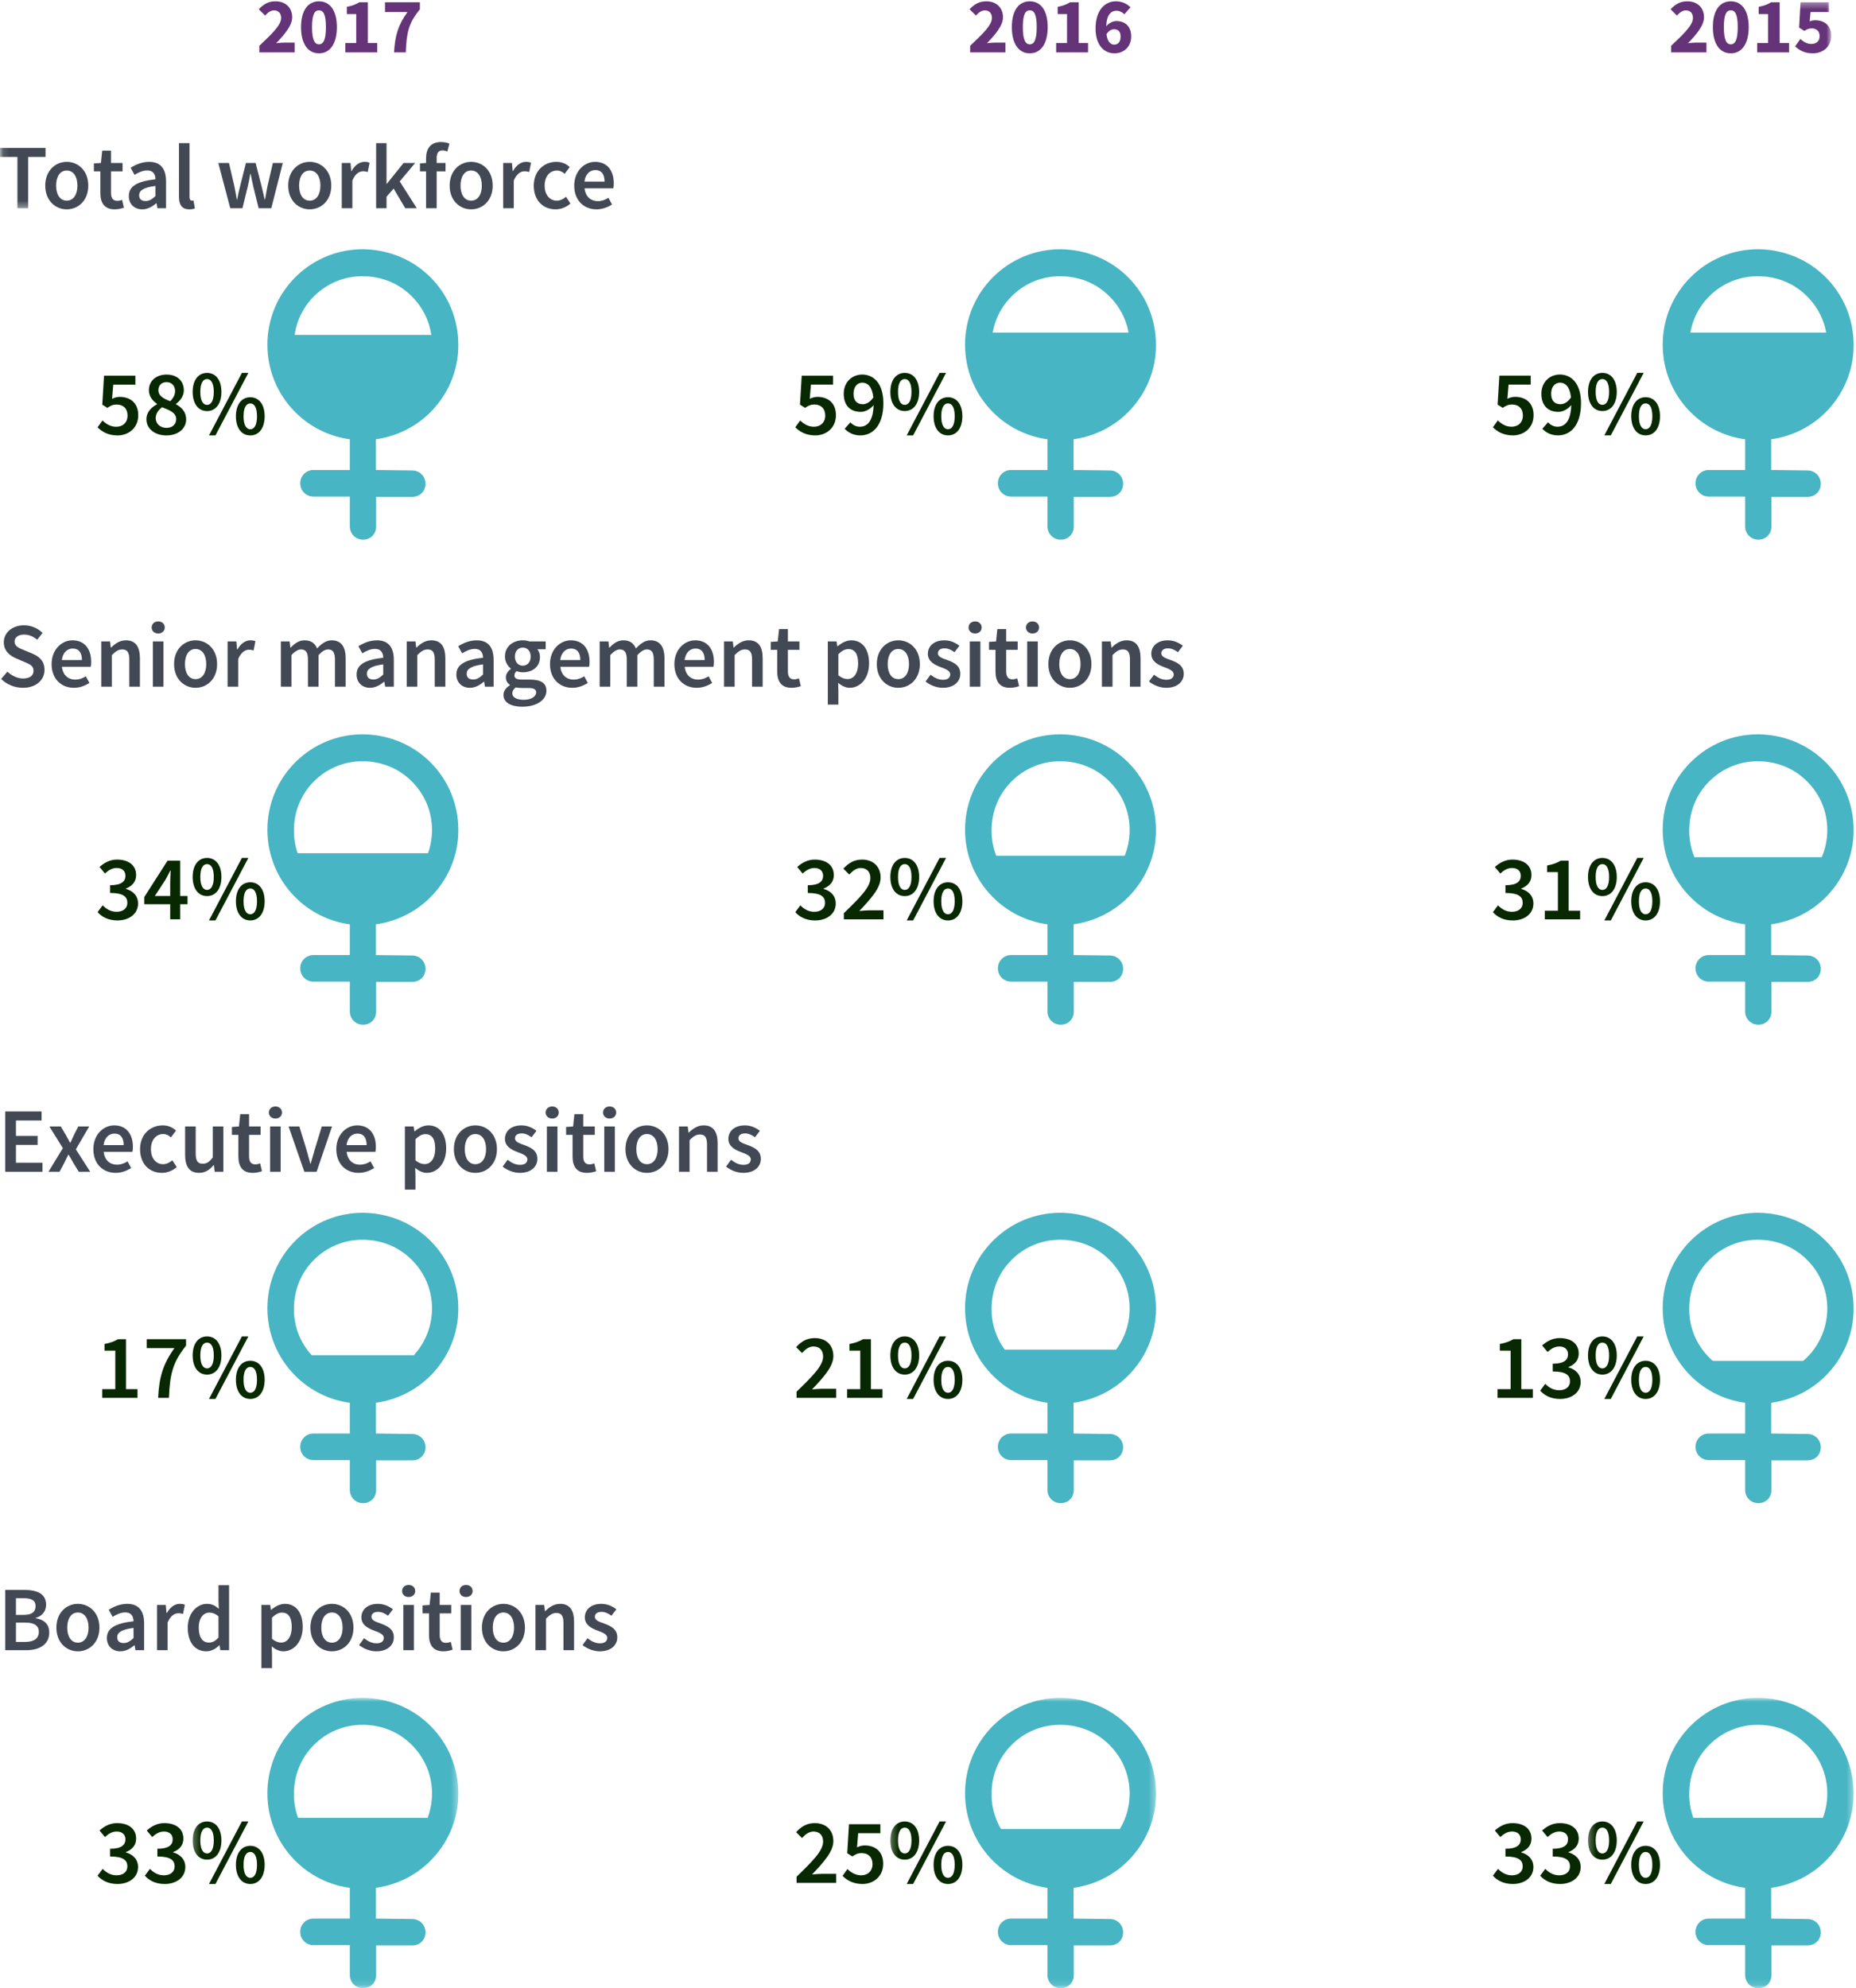 <?xml version="1.0" encoding="UTF-8"?>
<svg width="282px" height="302px" viewBox="0 0 282 302" version="1.1" xmlns="http://www.w3.org/2000/svg" xmlns:xlink="http://www.w3.org/1999/xlink">
    <!-- Generator: Sketch 46.2 (44496) - http://www.bohemiancoding.com/sketch -->
    <title>infographic-1</title>
    <desc>Created with Sketch.</desc>
    <defs>
        <polygon id="path-1" points="0.12 31.63 0.12 0.344 278.238 0.344 278.238 31.63 0.12 31.63"></polygon>
        <polygon id="path-3" points="1.274 45.88 41.635 45.88 41.635 1.89 1.274 1.89"></polygon>
        <polygon id="path-5" points="1.282 45.88 41.635 45.88 41.635 1.89 1.282 1.89 1.282 45.88"></polygon>
        <polygon id="path-7" points="1.282 45.88 41.635 45.88 41.635 1.89 1.282 1.89 1.282 45.88"></polygon>
    </defs>
    <g id="Page-1" stroke="none" stroke-width="1" fill="none" fill-rule="evenodd">
        <g id="Women_in_the_workforce">
            <path d="M39.404,6.952 C41.348,5.118 42.714,3.81 42.714,2.73 C42.714,1.988 42.294,1.578 41.634,1.578 C41.084,1.578 40.664,1.95 40.28,2.36 L39.32,1.41 C40.076,0.608 40.784,0.2 41.874,0.2 C43.374,0.2 44.394,1.16 44.394,2.622 C44.394,3.906 43.196,5.274 41.958,6.568 C42.344,6.52 42.87,6.472 43.23,6.472 L44.766,6.472 L44.766,7.96 L39.404,7.96 L39.404,6.952" id="Fill-1" fill="#653377"></path>
            <path d="M49.52,4.122 C49.52,2.034 49.062,1.568 48.462,1.568 C47.874,1.568 47.408,2.034 47.408,4.122 C47.408,6.198 47.874,6.736 48.462,6.736 C49.062,6.736 49.52,6.198 49.52,4.122 Z M45.74,4.122 C45.74,1.532 46.832,0.2 48.462,0.2 C50.094,0.2 51.186,1.532 51.186,4.122 C51.186,6.712 50.094,8.104 48.462,8.104 C46.832,8.104 45.74,6.712 45.74,4.122 L45.74,4.122 Z" id="Fill-2" fill="#653377"></path>
            <path d="M52.472,6.534 L54.126,6.534 L54.126,2.13 L52.702,2.13 L52.702,1.04 C53.528,0.884 54.054,0.668 54.596,0.344 L55.89,0.344 L55.89,6.534 L57.318,6.534 L57.318,7.96 L52.472,7.96 L52.472,6.534" id="Fill-3" fill="#653377"></path>
            <path d="M61.914,1.83 L58.496,1.83 L58.496,0.344 L63.796,0.344 L63.796,1.424 C62.036,3.558 61.784,4.986 61.65,7.96 L59.874,7.96 C60.02,5.43 60.474,3.822 61.914,1.83" id="Fill-4" fill="#653377"></path>
            <path d="M147.404,6.952 C149.348,5.118 150.714,3.81 150.714,2.73 C150.714,1.988 150.294,1.578 149.634,1.578 C149.084,1.578 148.664,1.95 148.28,2.36 L147.32,1.41 C148.076,0.608 148.784,0.2 149.874,0.2 C151.374,0.2 152.394,1.16 152.394,2.622 C152.394,3.906 151.196,5.274 149.958,6.568 C150.344,6.52 150.872,6.472 151.23,6.472 L152.766,6.472 L152.766,7.96 L147.404,7.96 L147.404,6.952" id="Fill-5" fill="#653377"></path>
            <path d="M157.52,4.122 C157.52,2.034 157.062,1.568 156.462,1.568 C155.874,1.568 155.408,2.034 155.408,4.122 C155.408,6.198 155.874,6.736 156.462,6.736 C157.062,6.736 157.52,6.198 157.52,4.122 Z M153.74,4.122 C153.74,1.532 154.832,0.2 156.462,0.2 C158.094,0.2 159.186,1.532 159.186,4.122 C159.186,6.712 158.094,8.104 156.462,8.104 C154.832,8.104 153.74,6.712 153.74,4.122 L153.74,4.122 Z" id="Fill-6" fill="#653377"></path>
            <path d="M160.472,6.534 L162.126,6.534 L162.126,2.13 L160.702,2.13 L160.702,1.04 C161.528,0.884 162.054,0.668 162.596,0.344 L163.89,0.344 L163.89,6.534 L165.318,6.534 L165.318,7.96 L160.472,7.96 L160.472,6.534" id="Fill-7" fill="#653377"></path>
            <path d="M170.262,5.548 C170.262,4.746 169.842,4.446 169.268,4.446 C168.882,4.446 168.462,4.65 168.116,5.2 C168.272,6.4 168.776,6.784 169.302,6.784 C169.83,6.784 170.262,6.412 170.262,5.548 Z M170.838,2.166 C170.574,1.878 170.094,1.628 169.65,1.628 C168.81,1.628 168.138,2.228 168.08,4.002 C168.474,3.498 169.134,3.198 169.604,3.198 C170.91,3.198 171.87,3.942 171.87,5.548 C171.87,7.132 170.718,8.104 169.34,8.104 C167.864,8.104 166.46,7 166.46,4.326 C166.46,1.484 167.936,0.2 169.542,0.2 C170.55,0.2 171.282,0.62 171.762,1.112 L170.838,2.166 L170.838,2.166 Z" id="Fill-8" fill="#653377"></path>
            <path d="M253.916,6.952 C255.86,5.118 257.226,3.81 257.226,2.73 C257.226,1.988 256.806,1.578 256.146,1.578 C255.596,1.578 255.176,1.95 254.792,2.36 L253.832,1.41 C254.588,0.608 255.294,0.2 256.386,0.2 C257.886,0.2 258.906,1.16 258.906,2.622 C258.906,3.906 257.708,5.274 256.47,6.568 C256.856,6.52 257.382,6.472 257.742,6.472 L259.278,6.472 L259.278,7.96 L253.916,7.96 L253.916,6.952" id="Fill-9" fill="#653377"></path>
            <path d="M264.032,4.122 C264.032,2.034 263.574,1.568 262.974,1.568 C262.386,1.568 261.92,2.034 261.92,4.122 C261.92,6.198 262.386,6.736 262.974,6.736 C263.574,6.736 264.032,6.198 264.032,4.122 Z M260.252,4.122 C260.252,1.532 261.344,0.2 262.974,0.2 C264.606,0.2 265.698,1.532 265.698,4.122 C265.698,6.712 264.606,8.104 262.974,8.104 C261.344,8.104 260.252,6.712 260.252,4.122 L260.252,4.122 Z" id="Fill-10" fill="#653377"></path>
            <path d="M266.984,6.534 L268.638,6.534 L268.638,2.13 L267.212,2.13 L267.212,1.04 C268.04,0.884 268.566,0.668 269.108,0.344 L270.402,0.344 L270.402,6.534 L271.83,6.534 L271.83,7.96 L266.984,7.96 L266.984,6.534" id="Fill-11" fill="#653377"></path>
            <g id="Group-15">
                <mask id="mask-2" fill="white">
                    <use xlink:href="#path-1"></use>
                </mask>
                <g id="Clip-13"></g>
                <path d="M273.548,5.92 C274.004,6.34 274.542,6.676 275.192,6.676 C275.97,6.676 276.474,6.268 276.474,5.49 C276.474,4.722 275.982,4.314 275.276,4.314 C274.832,4.314 274.604,4.41 274.148,4.698 L273.356,4.194 L273.572,0.344 L277.888,0.344 L277.888,1.83 L275.096,1.83 L274.962,3.258 C275.25,3.126 275.502,3.078 275.814,3.078 C277.122,3.078 278.238,3.822 278.238,5.442 C278.238,7.132 276.93,8.104 275.444,8.104 C274.196,8.104 273.356,7.636 272.756,7.036 L273.548,5.92" id="Fill-12" fill="#653377" mask="url(#mask-2)"></path>
                <polyline id="Fill-14" fill="#434954" mask="url(#mask-2)" points="2.648 23.842 0 23.842 0 22.468 6.92 22.468 6.92 23.842 4.274 23.842 4.274 31.63 2.648 31.63 2.648 23.842"></polyline>
            </g>
            <path d="M10.138,30.482 C11.146,30.482 11.764,29.57 11.764,28.198 C11.764,26.812 11.146,25.9 10.138,25.9 C9.13,25.9 8.528,26.812 8.528,28.198 C8.528,29.57 9.13,30.482 10.138,30.482 Z M10.138,24.584 C11.862,24.584 13.416,25.9 13.416,28.198 C13.416,30.482 11.862,31.798 10.138,31.798 C8.43,31.798 6.874,30.482 6.874,28.198 C6.874,25.9 8.43,24.584 10.138,24.584 L10.138,24.584 Z" id="Fill-16" fill="#434954"></path>
            <path d="M15.246,26.026 L14.266,26.026 L14.266,24.822 L15.332,24.752 L15.528,22.874 L16.872,22.874 L16.872,24.752 L18.624,24.752 L18.624,26.026 L16.872,26.026 L16.872,29.304 C16.872,30.118 17.18,30.508 17.838,30.508 C18.076,30.508 18.358,30.44 18.552,30.356 L18.832,31.546 C18.456,31.672 17.978,31.798 17.432,31.798 C15.836,31.798 15.246,30.788 15.246,29.304 L15.246,26.026" id="Fill-17" fill="#434954"></path>
            <path d="M22.12,30.538 C22.682,30.538 23.116,30.256 23.62,29.782 L23.62,28.24 C21.758,28.478 21.14,28.968 21.14,29.656 C21.14,30.272 21.546,30.538 22.12,30.538 Z M23.62,27.232 C23.606,26.502 23.298,25.886 22.372,25.886 C21.688,25.886 21.042,26.196 20.442,26.56 L19.852,25.48 C20.61,25.004 21.576,24.584 22.668,24.584 C24.39,24.584 25.23,25.634 25.23,27.554 L25.23,31.63 L23.914,31.63 L23.788,30.872 L23.746,30.872 C23.13,31.392 22.43,31.798 21.618,31.798 C20.412,31.798 19.572,30.986 19.572,29.782 C19.572,28.31 20.804,27.54 23.62,27.232 L23.62,27.232 Z" id="Fill-18" fill="#434954"></path>
            <path d="M27.19,21.74 L28.798,21.74 L28.798,29.95 C28.798,30.34 28.982,30.482 29.15,30.482 C29.218,30.482 29.276,30.482 29.402,30.454 L29.612,31.658 C29.416,31.742 29.134,31.798 28.758,31.798 C27.61,31.798 27.19,31.056 27.19,29.866 L27.19,21.74" id="Fill-19" fill="#434954"></path>
            <path d="M33.166,24.752 L34.79,24.752 L35.618,28.324 C35.758,28.982 35.856,29.626 35.982,30.298 L36.038,30.298 C36.164,29.626 36.304,28.968 36.472,28.324 L37.37,24.752 L38.84,24.752 L39.75,28.324 C39.918,28.982 40.058,29.626 40.212,30.298 L40.268,30.298 C40.394,29.626 40.506,28.982 40.632,28.324 L41.458,24.752 L42.97,24.752 L41.22,31.63 L39.3,31.63 L38.504,28.422 C38.35,27.778 38.236,27.148 38.082,26.418 L38.028,26.418 C37.9,27.148 37.776,27.792 37.62,28.436 L36.836,31.63 L34.986,31.63 L33.166,24.752" id="Fill-20" fill="#434954"></path>
            <path d="M47.056,30.482 C48.064,30.482 48.682,29.57 48.682,28.198 C48.682,26.812 48.064,25.9 47.056,25.9 C46.048,25.9 45.446,26.812 45.446,28.198 C45.446,29.57 46.048,30.482 47.056,30.482 Z M47.056,24.584 C48.78,24.584 50.334,25.9 50.334,28.198 C50.334,30.482 48.78,31.798 47.056,31.798 C45.348,31.798 43.792,30.482 43.792,28.198 C43.792,25.9 45.348,24.584 47.056,24.584 L47.056,24.584 Z" id="Fill-21" fill="#434954"></path>
            <path d="M51.928,24.752 L53.258,24.752 L53.37,25.97 L53.426,25.97 C53.916,25.074 54.644,24.584 55.372,24.584 C55.722,24.584 55.948,24.626 56.156,24.724 L55.876,26.124 C55.638,26.054 55.456,26.012 55.162,26.012 C54.618,26.012 53.956,26.39 53.538,27.428 L53.538,31.63 L51.928,31.63 L51.928,24.752" id="Fill-22" fill="#434954"></path>
            <polyline id="Fill-23" fill="#434954" points="57.148 21.74 58.73 21.74 58.73 27.918 58.772 27.918 61.322 24.752 63.086 24.752 60.734 27.554 63.324 31.63 61.574 31.63 59.808 28.646 58.73 29.878 58.73 31.63 57.148 31.63 57.148 21.74"></polyline>
            <path d="M67.972,23.016 C67.72,22.904 67.454,22.846 67.214,22.846 C66.656,22.846 66.348,23.21 66.348,24.01 L66.348,24.752 L67.692,24.752 L67.692,26.026 L66.348,26.026 L66.348,31.63 L64.736,31.63 L64.736,26.026 L63.812,26.026 L63.812,24.822 L64.736,24.752 L64.736,24.038 C64.736,22.61 65.394,21.572 67.02,21.572 C67.51,21.572 67.972,21.684 68.28,21.81 L67.972,23.016" id="Fill-24" fill="#434954"></path>
            <path d="M71.584,30.482 C72.592,30.482 73.208,29.57 73.208,28.198 C73.208,26.812 72.592,25.9 71.584,25.9 C70.576,25.9 69.972,26.812 69.972,28.198 C69.972,29.57 70.576,30.482 71.584,30.482 Z M71.584,24.584 C73.306,24.584 74.862,25.9 74.862,28.198 C74.862,30.482 73.306,31.798 71.584,31.798 C69.874,31.798 68.32,30.482 68.32,28.198 C68.32,25.9 69.874,24.584 71.584,24.584 L71.584,24.584 Z" id="Fill-25" fill="#434954"></path>
            <path d="M76.454,24.752 L77.786,24.752 L77.896,25.97 L77.954,25.97 C78.444,25.074 79.172,24.584 79.9,24.584 C80.25,24.584 80.474,24.626 80.684,24.724 L80.404,26.124 C80.166,26.054 79.984,26.012 79.69,26.012 C79.144,26.012 78.484,26.39 78.064,27.428 L78.064,31.63 L76.454,31.63 L76.454,24.752" id="Fill-26" fill="#434954"></path>
            <path d="M84.546,24.584 C85.43,24.584 86.102,24.934 86.564,25.382 L85.794,26.406 C85.43,26.082 85.066,25.9 84.63,25.9 C83.526,25.9 82.754,26.812 82.754,28.198 C82.754,29.57 83.512,30.482 84.59,30.482 C85.15,30.482 85.626,30.202 86.004,29.892 L86.676,30.914 C86.034,31.49 85.204,31.798 84.422,31.798 C82.544,31.798 81.102,30.482 81.102,28.198 C81.102,25.9 82.712,24.584 84.546,24.584" id="Fill-27" fill="#434954"></path>
            <path d="M91.858,27.582 C91.858,26.49 91.394,25.83 90.454,25.83 C89.642,25.83 88.944,26.432 88.802,27.582 L91.858,27.582 Z M90.414,24.584 C92.278,24.584 93.258,25.928 93.258,27.848 C93.258,28.156 93.228,28.436 93.188,28.604 L88.816,28.604 C88.956,29.85 89.742,30.552 90.848,30.552 C91.436,30.552 91.942,30.37 92.446,30.046 L92.992,31.056 C92.332,31.49 91.506,31.798 90.638,31.798 C88.732,31.798 87.248,30.466 87.248,28.198 C87.248,25.956 88.802,24.584 90.414,24.584 L90.414,24.584 Z" id="Fill-28" fill="#434954"></path>
            <path d="M15.568,63.87 C16.102,64.374 16.76,64.824 17.656,64.824 C18.65,64.824 19.378,64.192 19.378,63.114 C19.378,62.05 18.72,61.448 17.74,61.448 C17.166,61.448 16.844,61.602 16.31,61.952 L15.542,61.46 L15.806,57.062 L20.57,57.062 L20.57,58.422 L17.208,58.422 L17.026,60.58 C17.404,60.396 17.74,60.284 18.204,60.284 C19.728,60.284 21.004,61.154 21.004,63.072 C21.004,65.02 19.506,66.14 17.866,66.14 C16.424,66.14 15.484,65.566 14.826,64.908 L15.568,63.87" id="Fill-29" fill="#072800"></path>
            <path d="M26.602,59.402 C26.602,58.618 26.112,58.042 25.286,58.042 C24.6,58.042 24.066,58.492 24.066,59.262 C24.066,60.158 24.866,60.55 25.86,60.944 C26.336,60.466 26.602,59.962 26.602,59.402 Z M25.3,64.992 C26.154,64.992 26.772,64.488 26.772,63.66 C26.772,62.694 25.832,62.344 24.626,61.854 C24.066,62.26 23.66,62.834 23.66,63.52 C23.66,64.404 24.388,64.992 25.3,64.992 Z M23.858,61.406 L23.858,61.35 C23.17,60.86 22.624,60.2 22.624,59.262 C22.624,57.82 23.774,56.894 25.314,56.894 C26.91,56.894 27.934,57.862 27.934,59.304 C27.934,60.186 27.316,60.928 26.742,61.35 L26.742,61.406 C27.568,61.868 28.284,62.526 28.284,63.716 C28.284,65.088 27.078,66.14 25.272,66.14 C23.536,66.14 22.246,65.13 22.246,63.688 C22.246,62.582 23.016,61.854 23.858,61.406 L23.858,61.406 Z" id="Fill-30" fill="#072800"></path>
            <path d="M39.05,63.226 C39.05,61.854 38.618,61.28 38.03,61.28 C37.44,61.28 37.006,61.854 37.006,63.226 C37.006,64.598 37.44,65.202 38.03,65.202 C38.618,65.202 39.05,64.598 39.05,63.226 Z M35.844,63.226 C35.844,61.392 36.74,60.34 38.03,60.34 C39.316,60.34 40.212,61.392 40.212,63.226 C40.212,65.076 39.316,66.14 38.03,66.14 C36.74,66.14 35.844,65.076 35.844,63.226 Z M31.754,66.14 L36.754,56.642 L37.734,56.642 L32.734,66.14 L31.754,66.14 Z M32.482,59.528 C32.482,58.156 32.046,57.58 31.458,57.58 C30.87,57.58 30.436,58.156 30.436,59.528 C30.436,60.902 30.87,61.502 31.458,61.502 C32.046,61.502 32.482,60.902 32.482,59.528 Z M29.274,59.528 C29.274,57.694 30.17,56.642 31.458,56.642 C32.748,56.642 33.644,57.694 33.644,59.528 C33.644,61.376 32.748,62.442 31.458,62.442 C30.17,62.442 29.274,61.376 29.274,59.528 L29.274,59.528 Z" id="Fill-31" fill="#072800"></path>
            <path d="M55.132,37.858 C51.242,37.858 47.6,39.38 44.874,42.102 C42.15,44.826 40.63,48.47 40.63,52.36 C40.63,56.252 42.15,59.896 44.874,62.62 C47.138,64.884 50.04,66.298 53.152,66.722 L53.152,71.392 L47.632,71.392 C46.502,71.392 45.618,72.276 45.618,73.408 C45.618,74.54 46.502,75.424 47.632,75.424 L53.152,75.424 L53.152,79.952 C53.152,81.084 54.038,81.968 55.168,81.968 C55.734,81.968 56.228,81.756 56.582,81.402 C56.938,81.048 57.148,80.554 57.148,79.988 L57.148,75.46 L62.666,75.46 C63.232,75.46 63.728,75.248 64.082,74.894 C64.438,74.54 64.648,74.044 64.648,73.478 C64.648,72.346 63.766,71.462 62.632,71.462 L57.114,71.392 L57.114,66.722 C60.332,66.262 63.2,64.812 65.39,62.62 C68.01,60.002 69.67,56.358 69.634,52.36 C69.634,48.47 68.116,44.826 65.39,42.102 C62.666,39.38 58.988,37.894 55.132,37.858 M65.638,52.396 C65.638,58.198 60.936,62.902 55.132,62.902 C52.302,62.902 49.686,61.84 47.704,59.86 C45.722,57.88 44.626,55.226 44.662,52.432 C44.662,49.602 45.722,46.984 47.704,45.004 C49.686,43.022 52.34,41.926 55.132,41.962 C57.962,41.962 60.58,43.022 62.56,45.004 C64.542,46.984 65.638,49.566 65.638,52.396" id="Fill-32" fill="#47B5C3"></path>
            <polyline id="Fill-33" fill="#47B5C3" points="44.484 50.884 44.484 61.048 46.79 63.124 63.428 63.124 65.85 61.072 65.85 50.884 44.484 50.884"></polyline>
            <path d="M121.576,63.868 C122.11,64.372 122.768,64.82 123.664,64.82 C124.658,64.82 125.386,64.19 125.386,63.112 C125.386,62.046 124.728,61.444 123.748,61.444 C123.174,61.444 122.852,61.598 122.318,61.948 L121.548,61.458 L121.814,57.06 L126.578,57.06 L126.578,58.418 L123.214,58.418 L123.034,60.576 C123.412,60.394 123.748,60.282 124.21,60.282 C125.736,60.282 127.012,61.15 127.012,63.07 C127.012,65.016 125.514,66.136 123.874,66.136 C122.432,66.136 121.492,65.562 120.834,64.904 L121.576,63.868" id="Fill-34" fill="#072800"></path>
            <path d="M132.696,60.366 C132.526,58.796 131.882,58.124 131.014,58.124 C130.286,58.124 129.684,58.726 129.684,59.806 C129.684,60.856 130.202,61.402 131.098,61.402 C131.602,61.402 132.204,61.108 132.696,60.366 Z M129.208,64.148 C129.542,64.54 130.09,64.82 130.634,64.82 C131.756,64.82 132.666,63.994 132.736,61.528 C132.218,62.172 131.434,62.564 130.79,62.564 C129.262,62.564 128.198,61.668 128.198,59.806 C128.198,58.026 129.472,56.892 131,56.892 C132.736,56.892 134.22,58.236 134.22,61.234 C134.22,64.694 132.554,66.136 130.718,66.136 C129.654,66.136 128.87,65.688 128.338,65.128 L129.208,64.148 L129.208,64.148 Z" id="Fill-35" fill="#072800"></path>
            <path d="M145.058,63.224 C145.058,61.85 144.624,61.276 144.038,61.276 C143.448,61.276 143.014,61.85 143.014,63.224 C143.014,64.596 143.448,65.198 144.038,65.198 C144.624,65.198 145.058,64.596 145.058,63.224 Z M141.852,63.224 C141.852,61.388 142.748,60.338 144.038,60.338 C145.324,60.338 146.22,61.388 146.22,63.224 C146.22,65.072 145.324,66.136 144.038,66.136 C142.748,66.136 141.852,65.072 141.852,63.224 Z M137.762,66.136 L142.762,56.64 L143.742,56.64 L138.742,66.136 L137.762,66.136 Z M138.49,59.526 C138.49,58.152 138.054,57.578 137.466,57.578 C136.878,57.578 136.444,58.152 136.444,59.526 C136.444,60.898 136.878,61.5 137.466,61.5 C138.054,61.5 138.49,60.898 138.49,59.526 Z M135.282,59.526 C135.282,57.69 136.178,56.64 137.466,56.64 C138.756,56.64 139.652,57.69 139.652,59.526 C139.652,61.374 138.756,62.438 137.466,62.438 C136.178,62.438 135.282,61.374 135.282,59.526 L135.282,59.526 Z" id="Fill-36" fill="#072800"></path>
            <path d="M161.132,37.858 C157.242,37.858 153.6,39.38 150.876,42.102 C148.15,44.826 146.63,48.47 146.63,52.36 C146.63,56.252 148.15,59.896 150.876,62.62 C153.138,64.884 156.04,66.298 159.152,66.722 L159.152,71.392 L153.632,71.392 C152.502,71.392 151.618,72.276 151.618,73.408 C151.618,74.54 152.502,75.424 153.632,75.424 L159.152,75.424 L159.152,79.952 C159.152,81.084 160.038,81.968 161.168,81.968 C161.734,81.968 162.228,81.756 162.582,81.402 C162.938,81.048 163.148,80.554 163.148,79.988 L163.148,75.46 L168.666,75.46 C169.232,75.46 169.728,75.248 170.082,74.894 C170.438,74.54 170.648,74.044 170.648,73.478 C170.648,72.346 169.766,71.462 168.632,71.462 L163.114,71.392 L163.114,66.722 C166.332,66.262 169.2,64.812 171.39,62.62 C174.01,60.002 175.67,56.358 175.634,52.36 C175.634,48.47 174.116,44.826 171.39,42.102 C168.666,39.38 164.988,37.894 161.132,37.858 M171.638,52.396 C171.638,58.198 166.936,62.902 161.132,62.902 C158.302,62.902 155.686,61.84 153.706,59.86 C151.722,57.88 150.626,55.226 150.662,52.432 C150.662,49.602 151.722,46.984 153.706,45.004 C155.686,43.022 158.34,41.926 161.132,41.962 C163.962,41.962 166.58,43.022 168.56,45.004 C170.542,46.984 171.638,49.566 171.638,52.396" id="Fill-37" fill="#47B5C3"></path>
            <polyline id="Fill-38" fill="#47B5C3" points="150.484 50.518 150.484 60.728 152.024 63.124 169.79 63.124 171.85 60.842 171.85 50.518 150.484 50.518"></polyline>
            <path d="M227.576,63.864 C228.11,64.37 228.768,64.818 229.664,64.818 C230.658,64.818 231.386,64.186 231.386,63.108 C231.386,62.044 230.728,61.442 229.748,61.442 C229.174,61.442 228.852,61.596 228.318,61.946 L227.548,61.454 L227.814,57.056 L232.578,57.056 L232.578,58.416 L229.214,58.416 L229.034,60.574 C229.412,60.39 229.748,60.278 230.21,60.278 C231.736,60.278 233.012,61.148 233.012,63.066 C233.012,65.014 231.514,66.134 229.874,66.134 C228.432,66.134 227.492,65.56 226.834,64.902 L227.576,63.864" id="Fill-39" fill="#072800"></path>
            <path d="M238.696,60.362 C238.526,58.794 237.882,58.122 237.014,58.122 C236.286,58.122 235.684,58.724 235.684,59.802 C235.684,60.854 236.202,61.4 237.098,61.4 C237.602,61.4 238.206,61.106 238.696,60.362 Z M235.208,64.144 C235.542,64.538 236.09,64.818 236.634,64.818 C237.756,64.818 238.666,63.992 238.736,61.526 C238.218,62.17 237.434,62.562 236.79,62.562 C235.262,62.562 234.198,61.664 234.198,59.802 C234.198,58.024 235.472,56.888 237,56.888 C238.736,56.888 240.22,58.234 240.22,61.232 C240.22,64.692 238.554,66.134 236.718,66.134 C235.654,66.134 234.872,65.686 234.338,65.124 L235.208,64.144 L235.208,64.144 Z" id="Fill-40" fill="#072800"></path>
            <g id="Group-44" transform="translate(240, 36)">
                <path d="M11.058,27.22 C11.058,25.848 10.626,25.274 10.038,25.274 C9.448,25.274 9.014,25.848 9.014,27.22 C9.014,28.592 9.448,29.196 10.038,29.196 C10.626,29.196 11.058,28.592 11.058,27.22 Z M7.852,27.22 C7.852,25.386 8.748,24.334 10.038,24.334 C11.324,24.334 12.22,25.386 12.22,27.22 C12.22,29.07 11.324,30.134 10.038,30.134 C8.748,30.134 7.852,29.07 7.852,27.22 Z M3.762,30.134 L8.762,20.636 L9.742,20.636 L4.742,30.134 L3.762,30.134 Z M4.49,23.522 C4.49,22.15 4.054,21.576 3.466,21.576 C2.878,21.576 2.444,22.15 2.444,23.522 C2.444,24.896 2.878,25.496 3.466,25.496 C4.054,25.496 4.49,24.896 4.49,23.522 Z M1.282,23.522 C1.282,21.688 2.178,20.636 3.466,20.636 C4.756,20.636 5.652,21.688 5.652,23.522 C5.652,25.37 4.756,26.436 3.466,26.436 C2.178,26.436 1.282,25.37 1.282,23.522 L1.282,23.522 Z" id="Fill-41" fill="#072800"></path>
                <path d="M27.132,1.858 C23.242,1.858 19.6,3.38 16.876,6.102 C14.15,8.826 12.63,12.47 12.63,16.36 C12.63,20.252 14.15,23.896 16.876,26.62 C19.138,28.884 22.04,30.298 25.152,30.722 L25.152,35.392 L19.632,35.392 C18.504,35.392 17.618,36.276 17.618,37.408 C17.618,38.54 18.504,39.424 19.632,39.424 L25.152,39.424 L25.152,43.952 C25.152,45.084 26.038,45.968 27.168,45.968 C27.734,45.968 28.228,45.756 28.582,45.402 C28.938,45.048 29.148,44.554 29.148,43.988 L29.148,39.46 L34.668,39.46 C35.232,39.46 35.728,39.248 36.082,38.894 C36.438,38.54 36.648,38.044 36.648,37.478 C36.648,36.346 35.764,35.462 34.632,35.462 L29.114,35.392 L29.114,30.722 C32.332,30.262 35.2,28.812 37.39,26.62 C40.01,24.002 41.672,20.358 41.634,16.36 C41.634,12.47 40.116,8.826 37.39,6.102 C34.668,3.38 30.988,1.894 27.132,1.858 M37.638,16.396 C37.638,22.198 32.936,26.902 27.132,26.902 C24.302,26.902 21.686,25.84 19.706,23.86 C17.722,21.88 16.626,19.226 16.662,16.432 C16.662,13.602 17.722,10.984 19.706,9.004 C21.686,7.022 24.34,5.926 27.132,5.962 C29.962,5.962 32.582,7.022 34.56,9.004 C36.542,10.984 37.638,13.566 37.638,16.396" id="Fill-43" fill="#47B5C3"></path>
            </g>
            <polyline id="Fill-45" fill="#47B5C3" points="256.484 50.518 256.484 60.728 258.024 63.124 275.792 63.124 277.85 60.842 277.85 50.518 256.484 50.518"></polyline>
            <path d="M1.122,102.024 C1.78,102.64 2.662,103.06 3.502,103.06 C4.54,103.06 5.1,102.598 5.1,101.884 C5.1,101.126 4.512,100.888 3.686,100.538 L2.424,99.992 C1.528,99.614 0.576,98.9 0.576,97.554 C0.576,96.098 1.864,94.978 3.656,94.978 C4.72,94.978 5.758,95.426 6.472,96.14 L5.646,97.176 C5.058,96.686 4.442,96.392 3.656,96.392 C2.79,96.392 2.214,96.798 2.214,97.47 C2.214,98.186 2.914,98.452 3.672,98.76 L4.918,99.278 C5.996,99.74 6.766,100.426 6.766,101.756 C6.766,103.242 5.534,104.474 3.474,104.474 C2.242,104.474 1.038,103.984 0.17,103.13 L1.122,102.024" id="Fill-46" fill="#434954"></path>
            <path d="M12.452,100.258 C12.452,99.166 11.988,98.508 11.048,98.508 C10.236,98.508 9.538,99.11 9.396,100.258 L12.452,100.258 Z M11.008,97.26 C12.872,97.26 13.852,98.606 13.852,100.524 C13.852,100.832 13.822,101.114 13.782,101.282 L9.41,101.282 C9.55,102.528 10.336,103.228 11.442,103.228 C12.03,103.228 12.536,103.046 13.04,102.724 L13.586,103.732 C12.926,104.166 12.1,104.474 11.232,104.474 C9.326,104.474 7.842,103.144 7.842,100.874 C7.842,98.634 9.396,97.26 11.008,97.26 L11.008,97.26 Z" id="Fill-47" fill="#434954"></path>
            <path d="M15.388,97.428 L16.718,97.428 L16.83,98.354 L16.886,98.354 C17.504,97.75 18.204,97.26 19.142,97.26 C20.614,97.26 21.258,98.254 21.258,99.992 L21.258,104.306 L19.646,104.306 L19.646,100.202 C19.646,99.068 19.324,98.648 18.568,98.648 C17.964,98.648 17.572,98.942 16.998,99.502 L16.998,104.306 L15.388,104.306 L15.388,97.428" id="Fill-48" fill="#434954"></path>
            <path d="M23.228,104.306 L24.838,104.306 L24.838,97.428 L23.228,97.428 L23.228,104.306 Z M23.044,95.314 C23.044,94.768 23.464,94.39 24.04,94.39 C24.616,94.39 25.036,94.768 25.036,95.314 C25.036,95.846 24.616,96.224 24.04,96.224 C23.464,96.224 23.044,95.846 23.044,95.314 L23.044,95.314 Z" id="Fill-49" fill="#434954"></path>
            <path d="M29.71,103.158 C30.718,103.158 31.336,102.246 31.336,100.874 C31.336,99.488 30.718,98.578 29.71,98.578 C28.704,98.578 28.1,99.488 28.1,100.874 C28.1,102.246 28.704,103.158 29.71,103.158 Z M29.71,97.26 C31.434,97.26 32.988,98.578 32.988,100.874 C32.988,103.158 31.434,104.474 29.71,104.474 C28.002,104.474 26.448,103.158 26.448,100.874 C26.448,98.578 28.002,97.26 29.71,97.26 L29.71,97.26 Z" id="Fill-50" fill="#434954"></path>
            <path d="M34.582,97.428 L35.912,97.428 L36.024,98.648 L36.08,98.648 C36.57,97.75 37.298,97.26 38.028,97.26 C38.376,97.26 38.602,97.302 38.81,97.402 L38.532,98.802 C38.292,98.732 38.112,98.69 37.816,98.69 C37.272,98.69 36.612,99.068 36.192,100.104 L36.192,104.306 L34.582,104.306 L34.582,97.428" id="Fill-51" fill="#434954"></path>
            <path d="M42.674,97.428 L44.004,97.428 L44.116,98.368 L44.172,98.368 C44.746,97.75 45.418,97.26 46.274,97.26 C47.282,97.26 47.856,97.722 48.178,98.494 C48.836,97.792 49.524,97.26 50.39,97.26 C51.848,97.26 52.52,98.254 52.52,99.992 L52.52,104.306 L50.894,104.306 L50.894,100.202 C50.894,99.068 50.558,98.648 49.846,98.648 C49.41,98.648 48.934,98.928 48.402,99.502 L48.402,104.306 L46.79,104.306 L46.79,100.202 C46.79,99.068 46.454,98.648 45.726,98.648 C45.306,98.648 44.816,98.928 44.284,99.502 L44.284,104.306 L42.674,104.306 L42.674,97.428" id="Fill-52" fill="#434954"></path>
            <path d="M56.728,103.214 C57.288,103.214 57.722,102.934 58.228,102.458 L58.228,100.916 C56.366,101.156 55.748,101.646 55.748,102.332 C55.748,102.948 56.154,103.214 56.728,103.214 Z M58.228,99.908 C58.212,99.18 57.906,98.564 56.98,98.564 C56.294,98.564 55.65,98.872 55.048,99.236 L54.458,98.158 C55.216,97.68 56.184,97.26 57.276,97.26 C58.998,97.26 59.838,98.312 59.838,100.23 L59.838,104.306 L58.522,104.306 L58.396,103.55 L58.354,103.55 C57.738,104.068 57.038,104.474 56.224,104.474 C55.02,104.474 54.18,103.662 54.18,102.458 C54.18,100.988 55.412,100.216 58.228,99.908 L58.228,99.908 Z" id="Fill-53" fill="#434954"></path>
            <path d="M61.796,97.428 L63.126,97.428 L63.238,98.354 L63.294,98.354 C63.91,97.75 64.612,97.26 65.55,97.26 C67.022,97.26 67.666,98.254 67.666,99.992 L67.666,104.306 L66.054,104.306 L66.054,100.202 C66.054,99.068 65.732,98.648 64.976,98.648 C64.372,98.648 63.98,98.942 63.406,99.502 L63.406,104.306 L61.796,104.306 L61.796,97.428" id="Fill-54" fill="#434954"></path>
            <path d="M71.89,103.214 C72.452,103.214 72.884,102.934 73.39,102.458 L73.39,100.916 C71.528,101.156 70.91,101.646 70.91,102.332 C70.91,102.948 71.316,103.214 71.89,103.214 Z M73.39,99.908 C73.374,99.18 73.068,98.564 72.142,98.564 C71.456,98.564 70.812,98.872 70.21,99.236 L69.62,98.158 C70.378,97.68 71.346,97.26 72.438,97.26 C74.16,97.26 75,98.312 75,100.23 L75,104.306 L73.684,104.306 L73.558,103.55 L73.516,103.55 C72.9,104.068 72.2,104.474 71.386,104.474 C70.182,104.474 69.342,103.662 69.342,102.458 C69.342,100.988 70.574,100.216 73.39,99.908 L73.39,99.908 Z" id="Fill-55" fill="#434954"></path>
            <path d="M80.628,99.726 C80.628,98.872 80.11,98.368 79.438,98.368 C78.766,98.368 78.232,98.858 78.232,99.726 C78.232,100.608 78.766,101.114 79.438,101.114 C80.096,101.114 80.628,100.608 80.628,99.726 Z M79.606,106.296 C80.712,106.296 81.468,105.778 81.468,105.19 C81.468,104.658 81.036,104.502 80.25,104.502 L79.31,104.502 C78.934,104.502 78.638,104.474 78.374,104.404 C78.008,104.684 77.84,104.994 77.84,105.316 C77.84,105.932 78.514,106.296 79.606,106.296 Z M77.476,104.082 L77.476,104.026 C77.126,103.802 76.86,103.438 76.86,102.878 C76.86,102.346 77.224,101.884 77.618,101.604 L77.618,101.546 C77.154,101.198 76.72,100.538 76.72,99.726 C76.72,98.144 77.994,97.26 79.438,97.26 C79.816,97.26 80.166,97.33 80.446,97.428 L82.912,97.428 L82.912,98.62 L81.65,98.62 C81.874,98.886 82.042,99.306 82.042,99.782 C82.042,101.308 80.894,102.12 79.438,102.12 C79.142,102.12 78.806,102.066 78.498,101.94 C78.29,102.12 78.162,102.29 78.162,102.598 C78.162,102.99 78.444,103.228 79.284,103.228 L80.502,103.228 C82.154,103.228 83.024,103.732 83.024,104.922 C83.024,106.282 81.594,107.346 79.354,107.346 C77.714,107.346 76.496,106.758 76.496,105.554 C76.496,104.98 76.846,104.474 77.476,104.082 L77.476,104.082 Z" id="Fill-56" fill="#434954"></path>
            <path d="M88.176,100.258 C88.176,99.166 87.712,98.508 86.774,98.508 C85.96,98.508 85.262,99.11 85.122,100.258 L88.176,100.258 Z M86.732,97.26 C88.596,97.26 89.576,98.606 89.576,100.524 C89.576,100.832 89.546,101.114 89.506,101.282 L85.134,101.282 C85.276,102.528 86.06,103.228 87.166,103.228 C87.754,103.228 88.26,103.046 88.764,102.724 L89.31,103.732 C88.65,104.166 87.824,104.474 86.958,104.474 C85.05,104.474 83.566,103.144 83.566,100.874 C83.566,98.634 85.122,97.26 86.732,97.26 L86.732,97.26 Z" id="Fill-57" fill="#434954"></path>
            <path d="M91.114,97.428 L92.444,97.428 L92.554,98.368 L92.612,98.368 C93.186,97.75 93.858,97.26 94.712,97.26 C95.72,97.26 96.294,97.722 96.618,98.494 C97.276,97.792 97.962,97.26 98.83,97.26 C100.288,97.26 100.958,98.254 100.958,99.992 L100.958,104.306 L99.334,104.306 L99.334,100.202 C99.334,99.068 98.998,98.648 98.286,98.648 C97.85,98.648 97.374,98.928 96.842,99.502 L96.842,104.306 L95.23,104.306 L95.23,100.202 C95.23,99.068 94.894,98.648 94.166,98.648 C93.746,98.648 93.256,98.928 92.722,99.502 L92.722,104.306 L91.114,104.306 L91.114,97.428" id="Fill-58" fill="#434954"></path>
            <path d="M107.074,100.258 C107.074,99.166 106.612,98.508 105.672,98.508 C104.86,98.508 104.16,99.11 104.02,100.258 L107.074,100.258 Z M105.63,97.26 C107.494,97.26 108.474,98.606 108.474,100.524 C108.474,100.832 108.446,101.114 108.404,101.282 L104.034,101.282 C104.174,102.528 104.958,103.228 106.064,103.228 C106.652,103.228 107.158,103.046 107.662,102.724 L108.208,103.732 C107.548,104.166 106.722,104.474 105.856,104.474 C103.95,104.474 102.464,103.144 102.464,100.874 C102.464,98.634 104.02,97.26 105.63,97.26 L105.63,97.26 Z" id="Fill-59" fill="#434954"></path>
            <path d="M110.012,97.428 L111.342,97.428 L111.454,98.354 L111.51,98.354 C112.124,97.75 112.826,97.26 113.766,97.26 C115.236,97.26 115.88,98.254 115.88,99.992 L115.88,104.306 L114.27,104.306 L114.27,100.202 C114.27,99.068 113.948,98.648 113.192,98.648 C112.588,98.648 112.196,98.942 111.62,99.502 L111.62,104.306 L110.012,104.306 L110.012,97.428" id="Fill-60" fill="#434954"></path>
            <path d="M118.088,98.704 L117.108,98.704 L117.108,97.498 L118.172,97.428 L118.37,95.552 L119.712,95.552 L119.712,97.428 L121.464,97.428 L121.464,98.704 L119.712,98.704 L119.712,101.982 C119.712,102.794 120.022,103.186 120.68,103.186 C120.918,103.186 121.2,103.116 121.394,103.032 L121.674,104.222 C121.296,104.348 120.82,104.474 120.274,104.474 C118.678,104.474 118.088,103.466 118.088,101.982 L118.088,98.704" id="Fill-61" fill="#434954"></path>
            <path d="M128.772,103.144 C129.684,103.144 130.382,102.332 130.382,100.776 C130.382,99.404 129.936,98.592 128.898,98.592 C128.394,98.592 127.918,98.844 127.384,99.362 L127.384,102.57 C127.89,102.99 128.366,103.144 128.772,103.144 Z M127.384,104.868 L127.384,107.024 L125.776,107.024 L125.776,97.428 L127.106,97.428 L127.216,98.158 L127.274,98.158 C127.848,97.666 128.59,97.26 129.346,97.26 C131.054,97.26 132.05,98.634 132.05,100.762 C132.05,103.116 130.634,104.474 129.108,104.474 C128.506,104.474 127.904,104.194 127.344,103.718 L127.384,104.868 L127.384,104.868 Z" id="Fill-62" fill="#434954"></path>
            <path d="M136.486,103.158 C137.494,103.158 138.112,102.246 138.112,100.874 C138.112,99.488 137.494,98.578 136.486,98.578 C135.478,98.578 134.874,99.488 134.874,100.874 C134.874,102.246 135.478,103.158 136.486,103.158 Z M136.486,97.26 C138.208,97.26 139.764,98.578 139.764,100.874 C139.764,103.158 138.208,104.474 136.486,104.474 C134.778,104.474 133.222,103.158 133.222,100.874 C133.222,98.578 134.778,97.26 136.486,97.26 L136.486,97.26 Z" id="Fill-63" fill="#434954"></path>
            <path d="M141.384,102.486 C142.002,102.962 142.59,103.256 143.292,103.256 C144.034,103.256 144.382,102.906 144.382,102.43 C144.382,101.856 143.64,101.604 142.912,101.324 C142.002,100.988 140.978,100.468 140.978,99.32 C140.978,98.116 141.946,97.26 143.486,97.26 C144.44,97.26 145.208,97.654 145.77,98.086 L145.028,99.068 C144.55,98.718 144.06,98.48 143.516,98.48 C142.828,98.48 142.506,98.802 142.506,99.236 C142.506,99.782 143.194,99.992 143.936,100.258 C144.872,100.608 145.91,101.056 145.91,102.346 C145.91,103.522 144.97,104.474 143.234,104.474 C142.296,104.474 141.3,104.068 140.628,103.522 L141.384,102.486" id="Fill-64" fill="#434954"></path>
            <path d="M147.35,104.306 L148.96,104.306 L148.96,97.428 L147.35,97.428 L147.35,104.306 Z M147.166,95.314 C147.166,94.768 147.586,94.39 148.162,94.39 C148.736,94.39 149.156,94.768 149.156,95.314 C149.156,95.846 148.736,96.224 148.162,96.224 C147.586,96.224 147.166,95.846 147.166,95.314 L147.166,95.314 Z" id="Fill-65" fill="#434954"></path>
            <path d="M151.254,98.704 L150.274,98.704 L150.274,97.498 L151.34,97.428 L151.536,95.552 L152.878,95.552 L152.878,97.428 L154.63,97.428 L154.63,98.704 L152.878,98.704 L152.878,101.982 C152.878,102.794 153.188,103.186 153.846,103.186 C154.084,103.186 154.366,103.116 154.56,103.032 L154.84,104.222 C154.462,104.348 153.986,104.474 153.44,104.474 C151.844,104.474 151.254,103.466 151.254,101.982 L151.254,98.704" id="Fill-66" fill="#434954"></path>
            <path d="M156.072,104.306 L157.682,104.306 L157.682,97.428 L156.072,97.428 L156.072,104.306 Z M155.888,95.314 C155.888,94.768 156.308,94.39 156.884,94.39 C157.458,94.39 157.878,94.768 157.878,95.314 C157.878,95.846 157.458,96.224 156.884,96.224 C156.308,96.224 155.888,95.846 155.888,95.314 L155.888,95.314 Z" id="Fill-67" fill="#434954"></path>
            <path d="M162.554,103.158 C163.562,103.158 164.18,102.246 164.18,100.874 C164.18,99.488 163.562,98.578 162.554,98.578 C161.546,98.578 160.944,99.488 160.944,100.874 C160.944,102.246 161.546,103.158 162.554,103.158 Z M162.554,97.26 C164.278,97.26 165.832,98.578 165.832,100.874 C165.832,103.158 164.278,104.474 162.554,104.474 C160.846,104.474 159.29,103.158 159.29,100.874 C159.29,98.578 160.846,97.26 162.554,97.26 L162.554,97.26 Z" id="Fill-68" fill="#434954"></path>
            <path d="M167.426,97.428 L168.756,97.428 L168.868,98.354 L168.924,98.354 C169.54,97.75 170.24,97.26 171.18,97.26 C172.65,97.26 173.294,98.254 173.294,99.992 L173.294,104.306 L171.684,104.306 L171.684,100.202 C171.684,99.068 171.362,98.648 170.606,98.648 C170.002,98.648 169.61,98.942 169.036,99.502 L169.036,104.306 L167.426,104.306 L167.426,97.428" id="Fill-69" fill="#434954"></path>
            <path d="M175.334,102.486 C175.952,102.962 176.54,103.256 177.24,103.256 C177.982,103.256 178.332,102.906 178.332,102.43 C178.332,101.856 177.59,101.604 176.862,101.324 C175.952,100.988 174.928,100.468 174.928,99.32 C174.928,98.116 175.894,97.26 177.436,97.26 C178.388,97.26 179.158,97.654 179.718,98.086 L178.976,99.068 C178.5,98.718 178.01,98.48 177.464,98.48 C176.778,98.48 176.454,98.802 176.454,99.236 C176.454,99.782 177.142,99.992 177.884,100.258 C178.822,100.608 179.86,101.056 179.86,102.346 C179.86,103.522 178.92,104.474 177.184,104.474 C176.246,104.474 175.25,104.068 174.578,103.522 L175.334,102.486" id="Fill-70" fill="#434954"></path>
            <path d="M15.598,137.514 C16.128,138.06 16.816,138.494 17.712,138.494 C18.678,138.494 19.352,137.99 19.352,137.15 C19.352,136.224 18.762,135.636 16.73,135.636 L16.73,134.46 C18.482,134.46 19.056,133.858 19.056,133.032 C19.056,132.288 18.552,131.84 17.74,131.84 C17.04,131.84 16.494,132.176 15.948,132.68 L15.122,131.686 C15.876,131.014 16.73,130.566 17.796,130.566 C19.506,130.566 20.682,131.406 20.682,132.918 C20.682,133.912 20.094,134.586 19.126,134.964 L19.126,135.02 C20.178,135.3 20.976,136.056 20.976,137.234 C20.976,138.858 19.56,139.81 17.852,139.81 C16.41,139.81 15.458,139.25 14.826,138.55 L15.598,137.514" id="Fill-71" fill="#072800"></path>
            <path d="M25.86,136.098 L25.86,134.082 C25.86,133.564 25.902,132.75 25.93,132.232 L25.874,132.232 C25.65,132.694 25.398,133.144 25.146,133.62 L23.522,136.098 L25.86,136.098 Z M28.494,137.346 L27.372,137.346 L27.372,139.642 L25.86,139.642 L25.86,137.346 L21.924,137.346 L21.924,136.252 L25.454,130.734 L27.372,130.734 L27.372,136.098 L28.494,136.098 L28.494,137.346 L28.494,137.346 Z" id="Fill-72" fill="#072800"></path>
            <path d="M39.05,136.898 C39.05,135.524 38.618,134.95 38.03,134.95 C37.44,134.95 37.006,135.524 37.006,136.898 C37.006,138.27 37.44,138.872 38.03,138.872 C38.618,138.872 39.05,138.27 39.05,136.898 Z M35.844,136.898 C35.844,135.062 36.74,134.012 38.03,134.012 C39.316,134.012 40.212,135.062 40.212,136.898 C40.212,138.746 39.316,139.81 38.03,139.81 C36.74,139.81 35.844,138.746 35.844,136.898 Z M31.754,139.81 L36.754,130.314 L37.734,130.314 L32.734,139.81 L31.754,139.81 Z M32.482,133.2 C32.482,131.826 32.046,131.252 31.458,131.252 C30.87,131.252 30.436,131.826 30.436,133.2 C30.436,134.572 30.87,135.174 31.458,135.174 C32.046,135.174 32.482,134.572 32.482,133.2 Z M29.274,133.2 C29.274,131.364 30.17,130.314 31.458,130.314 C32.748,130.314 33.644,131.364 33.644,133.2 C33.644,135.048 32.748,136.112 31.458,136.112 C30.17,136.112 29.274,135.048 29.274,133.2 L29.274,133.2 Z" id="Fill-73" fill="#072800"></path>
            <path d="M55.132,111.536 C51.242,111.536 47.6,113.058 44.874,115.78 C42.15,118.502 40.63,122.148 40.63,126.038 C40.63,129.928 42.15,133.574 44.874,136.296 C47.138,138.562 50.04,139.976 53.152,140.4 L53.152,145.07 L47.632,145.07 C46.502,145.07 45.618,145.954 45.618,147.084 C45.618,148.216 46.502,149.102 47.632,149.102 L53.152,149.102 L53.152,153.628 C53.152,154.76 54.038,155.646 55.168,155.646 C55.734,155.646 56.228,155.432 56.582,155.08 C56.938,154.726 57.148,154.232 57.148,153.664 L57.148,149.136 L62.666,149.136 C63.232,149.136 63.728,148.924 64.082,148.572 C64.438,148.216 64.648,147.72 64.648,147.156 C64.648,146.024 63.766,145.138 62.632,145.138 L57.114,145.07 L57.114,140.4 C60.332,139.94 63.2,138.49 65.39,136.296 C68.01,133.678 69.67,130.036 69.634,126.038 C69.634,122.148 68.116,118.502 65.39,115.78 C62.666,113.058 58.988,111.572 55.132,111.536 M65.638,126.074 C65.638,131.874 60.936,136.58 55.132,136.58 C52.302,136.58 49.686,135.518 47.704,133.538 C45.722,131.558 44.626,128.904 44.662,126.11 C44.662,123.28 45.722,120.662 47.704,118.68 C49.686,116.7 52.34,115.604 55.132,115.638 C57.962,115.638 60.58,116.7 62.56,118.68 C64.542,120.662 65.638,123.244 65.638,126.074" id="Fill-74" fill="#47B5C3"></path>
            <polyline id="Fill-75" fill="#47B5C3" points="44.484 129.598 44.484 133.096 46.312 136.802 64.05 136.802 65.85 134.892 65.85 129.598 44.484 129.598"></polyline>
            <path d="M121.606,137.516 C122.136,138.062 122.824,138.496 123.72,138.496 C124.686,138.496 125.36,137.992 125.36,137.152 C125.36,136.228 124.77,135.64 122.738,135.64 L122.738,134.462 C124.49,134.462 125.064,133.86 125.064,133.034 C125.064,132.292 124.56,131.844 123.748,131.844 C123.046,131.844 122.502,132.18 121.954,132.684 L121.128,131.69 C121.884,131.016 122.738,130.568 123.804,130.568 C125.514,130.568 126.69,131.41 126.69,132.922 C126.69,133.916 126.102,134.588 125.134,134.966 L125.134,135.024 C126.186,135.302 126.984,136.06 126.984,137.236 C126.984,138.862 125.568,139.814 123.86,139.814 C122.418,139.814 121.464,139.252 120.834,138.552 L121.606,137.516" id="Fill-76" fill="#072800"></path>
            <path d="M128.212,138.706 C130.692,136.312 132.246,134.744 132.246,133.384 C132.246,132.446 131.728,131.844 130.776,131.844 C130.09,131.844 129.516,132.306 129.04,132.838 L128.142,131.942 C128.956,131.074 129.768,130.568 130.986,130.568 C132.696,130.568 133.8,131.648 133.8,133.3 C133.8,134.882 132.33,136.508 130.564,138.37 C131.028,138.33 131.616,138.272 132.05,138.272 L134.234,138.272 L134.234,139.646 L128.212,139.646 L128.212,138.706" id="Fill-77" fill="#072800"></path>
            <path d="M145.058,136.9 C145.058,135.528 144.624,134.954 144.038,134.954 C143.448,134.954 143.014,135.528 143.014,136.9 C143.014,138.272 143.448,138.874 144.038,138.874 C144.624,138.874 145.058,138.272 145.058,136.9 Z M141.852,136.9 C141.852,135.066 142.748,134.014 144.038,134.014 C145.324,134.014 146.22,135.066 146.22,136.9 C146.22,138.748 145.324,139.814 144.038,139.814 C142.748,139.814 141.852,138.748 141.852,136.9 Z M137.762,139.814 L142.762,130.316 L143.742,130.316 L138.742,139.814 L137.762,139.814 Z M138.49,133.202 C138.49,131.83 138.054,131.254 137.466,131.254 C136.878,131.254 136.444,131.83 136.444,133.202 C136.444,134.576 136.878,135.176 137.466,135.176 C138.054,135.176 138.49,134.576 138.49,133.202 Z M135.282,133.202 C135.282,131.368 136.178,130.316 137.466,130.316 C138.756,130.316 139.652,131.368 139.652,133.202 C139.652,135.05 138.756,136.116 137.466,136.116 C136.178,136.116 135.282,135.05 135.282,133.202 L135.282,133.202 Z" id="Fill-78" fill="#072800"></path>
            <path d="M161.132,111.536 C157.242,111.536 153.6,113.058 150.876,115.78 C148.15,118.502 146.63,122.148 146.63,126.038 C146.63,129.928 148.15,133.574 150.876,136.296 C153.138,138.562 156.04,139.976 159.152,140.4 L159.152,145.07 L153.632,145.07 C152.504,145.07 151.618,145.954 151.618,147.084 C151.618,148.216 152.504,149.102 153.632,149.102 L159.152,149.102 L159.152,153.628 C159.152,154.76 160.038,155.646 161.17,155.646 C161.734,155.646 162.228,155.432 162.582,155.08 C162.938,154.726 163.148,154.232 163.148,153.664 L163.148,149.136 L168.668,149.136 C169.232,149.136 169.728,148.924 170.082,148.572 C170.438,148.216 170.648,147.72 170.648,147.156 C170.648,146.024 169.766,145.138 168.632,145.138 L163.114,145.07 L163.114,140.4 C166.332,139.94 169.2,138.49 171.39,136.296 C174.01,133.678 175.672,130.036 175.634,126.038 C175.634,122.148 174.116,118.502 171.39,115.78 C168.668,113.058 164.988,111.572 161.132,111.536 M171.638,126.074 C171.638,131.874 166.936,136.58 161.132,136.58 C158.302,136.58 155.686,135.518 153.706,133.538 C151.722,131.558 150.626,128.904 150.662,126.11 C150.662,123.28 151.722,120.662 153.706,118.68 C155.686,116.7 158.34,115.604 161.132,115.638 C163.962,115.638 166.582,116.7 168.56,118.68 C170.542,120.662 171.638,123.244 171.638,126.074" id="Fill-79" fill="#47B5C3"></path>
            <polyline id="Fill-80" fill="#47B5C3" points="150.484 129.986 150.484 135.006 153.314 136.802 170.19 136.802 171.85 133.55 171.85 129.986 150.484 129.986"></polyline>
            <path d="M227.606,137.516 C228.136,138.062 228.824,138.496 229.72,138.496 C230.686,138.496 231.36,137.992 231.36,137.152 C231.36,136.228 230.77,135.64 228.738,135.64 L228.738,134.462 C230.49,134.462 231.064,133.86 231.064,133.034 C231.064,132.292 230.56,131.844 229.748,131.844 C229.046,131.844 228.502,132.18 227.956,132.684 L227.128,131.69 C227.884,131.016 228.738,130.568 229.804,130.568 C231.514,130.568 232.69,131.41 232.69,132.922 C232.69,133.916 232.102,134.588 231.134,134.966 L231.134,135.024 C232.186,135.302 232.984,136.06 232.984,137.236 C232.984,138.862 231.568,139.814 229.86,139.814 C228.418,139.814 227.464,139.252 226.834,138.552 L227.606,137.516" id="Fill-81" fill="#072800"></path>
            <path d="M234.716,138.33 L236.706,138.33 L236.706,132.474 L235.066,132.474 L235.066,131.464 C235.95,131.296 236.564,131.074 237.126,130.736 L238.33,130.736 L238.33,138.33 L240.082,138.33 L240.082,139.646 L234.716,139.646 L234.716,138.33" id="Fill-82" fill="#072800"></path>
            <g id="Group-86" transform="translate(240, 110)">
                <path d="M11.058,26.9 C11.058,25.528 10.626,24.954 10.038,24.954 C9.448,24.954 9.014,25.528 9.014,26.9 C9.014,28.272 9.448,28.874 10.038,28.874 C10.626,28.874 11.058,28.272 11.058,26.9 Z M7.852,26.9 C7.852,25.066 8.748,24.014 10.038,24.014 C11.324,24.014 12.22,25.066 12.22,26.9 C12.22,28.748 11.324,29.814 10.038,29.814 C8.748,29.814 7.852,28.748 7.852,26.9 Z M3.762,29.814 L8.762,20.316 L9.742,20.316 L4.742,29.814 L3.762,29.814 Z M4.49,23.202 C4.49,21.83 4.054,21.254 3.466,21.254 C2.878,21.254 2.444,21.83 2.444,23.202 C2.444,24.576 2.878,25.176 3.466,25.176 C4.054,25.176 4.49,24.576 4.49,23.202 Z M1.282,23.202 C1.282,21.368 2.178,20.316 3.466,20.316 C4.756,20.316 5.652,21.368 5.652,23.202 C5.652,25.05 4.756,26.116 3.466,26.116 C2.178,26.116 1.282,25.05 1.282,23.202 L1.282,23.202 Z" id="Fill-83" fill="#072800"></path>
                <path d="M27.132,1.536 C23.242,1.536 19.6,3.058 16.876,5.78 C14.15,8.502 12.63,12.148 12.63,16.038 C12.63,19.928 14.15,23.574 16.876,26.296 C19.138,28.562 22.04,29.976 25.152,30.4 L25.152,35.07 L19.632,35.07 C18.502,35.07 17.618,35.954 17.618,37.084 C17.618,38.216 18.502,39.102 19.632,39.102 L25.152,39.102 L25.152,43.628 C25.152,44.76 26.038,45.646 27.168,45.646 C27.734,45.646 28.228,45.432 28.582,45.08 C28.938,44.726 29.148,44.232 29.148,43.664 L29.148,39.136 L34.666,39.136 C35.232,39.136 35.728,38.924 36.082,38.572 C36.438,38.216 36.648,37.72 36.648,37.156 C36.648,36.024 35.766,35.138 34.632,35.138 L29.114,35.07 L29.114,30.4 C32.332,29.94 35.2,28.49 37.39,26.296 C40.008,23.678 41.67,20.036 41.634,16.038 C41.634,12.148 40.116,8.502 37.39,5.78 C34.666,3.058 30.988,1.572 27.132,1.536 M37.638,16.074 C37.638,21.874 32.936,26.58 27.132,26.58 C24.302,26.58 21.686,25.518 19.706,23.538 C17.722,21.558 16.626,18.904 16.662,16.11 C16.662,13.28 17.722,10.662 19.706,8.68 C21.686,6.7 24.338,5.604 27.132,5.638 C29.962,5.638 32.58,6.7 34.56,8.68 C36.542,10.662 37.638,13.244 37.638,16.074" id="Fill-85" fill="#47B5C3"></path>
            </g>
            <polyline id="Fill-87" fill="#47B5C3" points="256.484 130.2 256.484 134.78 259.314 136.802 276.19 136.802 277.85 132.758 277.85 130.2 256.484 130.2"></polyline>
            <polyline id="Fill-88" fill="#434954" points="0.798 168.822 6.318 168.822 6.318 170.196 2.424 170.196 2.424 172.534 5.716 172.534 5.716 173.908 2.424 173.908 2.424 176.61 6.458 176.61 6.458 177.984 0.798 177.984 0.798 168.822"></polyline>
            <path d="M9.548,174.398 L7.504,171.106 L9.24,171.106 L10.012,172.408 C10.208,172.786 10.432,173.192 10.642,173.572 L10.698,173.572 C10.866,173.192 11.062,172.786 11.23,172.408 L11.888,171.106 L13.554,171.106 L11.524,174.58 L13.708,177.984 L11.972,177.984 L11.132,176.624 C10.908,176.218 10.67,175.798 10.432,175.406 L10.374,175.406 C10.18,175.798 9.968,176.204 9.774,176.624 L9.044,177.984 L7.364,177.984 L9.548,174.398" id="Fill-89" fill="#434954"></path>
            <path d="M18.792,173.934 C18.792,172.842 18.33,172.184 17.39,172.184 C16.578,172.184 15.878,172.786 15.738,173.934 L18.792,173.934 Z M17.35,170.938 C19.212,170.938 20.194,172.282 20.194,174.202 C20.194,174.508 20.164,174.79 20.122,174.958 L15.752,174.958 C15.892,176.204 16.678,176.906 17.784,176.906 C18.372,176.906 18.876,176.724 19.38,176.402 L19.928,177.41 C19.268,177.842 18.442,178.152 17.574,178.152 C15.668,178.152 14.184,176.822 14.184,174.552 C14.184,172.31 15.738,170.938 17.35,170.938 L17.35,170.938 Z" id="Fill-90" fill="#434954"></path>
            <path d="M24.726,170.938 C25.61,170.938 26.282,171.288 26.744,171.736 L25.974,172.758 C25.61,172.436 25.246,172.254 24.81,172.254 C23.704,172.254 22.934,173.164 22.934,174.552 C22.934,175.924 23.692,176.834 24.77,176.834 C25.33,176.834 25.806,176.554 26.184,176.246 L26.856,177.268 C26.212,177.842 25.384,178.152 24.602,178.152 C22.724,178.152 21.282,176.834 21.282,174.552 C21.282,172.254 22.892,170.938 24.726,170.938" id="Fill-91" fill="#434954"></path>
            <path d="M28.126,171.106 L29.736,171.106 L29.736,175.21 C29.736,176.344 30.058,176.764 30.802,176.764 C31.404,176.764 31.81,176.486 32.328,175.812 L32.328,171.106 L33.94,171.106 L33.94,177.984 L32.622,177.984 L32.496,176.976 L32.456,176.976 C31.852,177.688 31.18,178.152 30.242,178.152 C28.772,178.152 28.126,177.158 28.126,175.42 L28.126,171.106" id="Fill-92" fill="#434954"></path>
            <path d="M36.218,172.38 L35.238,172.38 L35.238,171.176 L36.304,171.106 L36.5,169.228 L37.844,169.228 L37.844,171.106 L39.596,171.106 L39.596,172.38 L37.844,172.38 L37.844,175.658 C37.844,176.47 38.152,176.862 38.81,176.862 C39.048,176.862 39.33,176.792 39.526,176.708 L39.804,177.9 C39.428,178.026 38.952,178.152 38.404,178.152 C36.808,178.152 36.218,177.144 36.218,175.658 L36.218,172.38" id="Fill-93" fill="#434954"></path>
            <path d="M41.036,177.984 L42.646,177.984 L42.646,171.106 L41.036,171.106 L41.036,177.984 Z M40.852,168.99 C40.852,168.444 41.272,168.066 41.848,168.066 C42.422,168.066 42.842,168.444 42.842,168.99 C42.842,169.522 42.422,169.902 41.848,169.902 C41.272,169.902 40.852,169.522 40.852,168.99 L40.852,168.99 Z" id="Fill-94" fill="#434954"></path>
            <path d="M43.848,171.106 L45.486,171.106 L46.58,174.676 C46.762,175.35 46.97,176.05 47.154,176.75 L47.208,176.75 C47.406,176.05 47.602,175.35 47.798,174.676 L48.89,171.106 L50.446,171.106 L48.106,177.984 L46.242,177.984 L43.848,171.106" id="Fill-95" fill="#434954"></path>
            <path d="M55.708,173.934 C55.708,172.842 55.246,172.184 54.306,172.184 C53.494,172.184 52.794,172.786 52.654,173.934 L55.708,173.934 Z M54.266,170.938 C56.128,170.938 57.11,172.282 57.11,174.202 C57.11,174.508 57.08,174.79 57.038,174.958 L52.668,174.958 C52.808,176.204 53.594,176.906 54.7,176.906 C55.288,176.906 55.792,176.724 56.296,176.402 L56.844,177.41 C56.184,177.842 55.358,178.152 54.49,178.152 C52.584,178.152 51.1,176.822 51.1,174.552 C51.1,172.31 52.654,170.938 54.266,170.938 L54.266,170.938 Z" id="Fill-96" fill="#434954"></path>
            <path d="M64.514,176.822 C65.426,176.822 66.124,176.008 66.124,174.454 C66.124,173.08 65.678,172.268 64.64,172.268 C64.136,172.268 63.66,172.52 63.126,173.038 L63.126,176.246 C63.632,176.666 64.108,176.822 64.514,176.822 Z M63.126,178.544 L63.126,180.7 L61.518,180.7 L61.518,171.106 L62.848,171.106 L62.958,171.834 L63.016,171.834 C63.59,171.344 64.332,170.938 65.088,170.938 C66.796,170.938 67.792,172.31 67.792,174.44 C67.792,176.792 66.376,178.152 64.85,178.152 C64.248,178.152 63.646,177.872 63.086,177.396 L63.126,178.544 L63.126,178.544 Z" id="Fill-97" fill="#434954"></path>
            <path d="M72.226,176.834 C73.234,176.834 73.852,175.924 73.852,174.552 C73.852,173.164 73.234,172.254 72.226,172.254 C71.218,172.254 70.616,173.164 70.616,174.552 C70.616,175.924 71.218,176.834 72.226,176.834 Z M72.226,170.938 C73.95,170.938 75.504,172.254 75.504,174.552 C75.504,176.834 73.95,178.152 72.226,178.152 C70.518,178.152 68.962,176.834 68.962,174.552 C68.962,172.254 70.518,170.938 72.226,170.938 L72.226,170.938 Z" id="Fill-98" fill="#434954"></path>
            <path d="M77.126,176.162 C77.742,176.64 78.33,176.932 79.032,176.932 C79.774,176.932 80.124,176.582 80.124,176.106 C80.124,175.532 79.38,175.28 78.652,174.998 C77.742,174.662 76.718,174.146 76.718,172.996 C76.718,171.792 77.686,170.938 79.226,170.938 C80.18,170.938 80.95,171.33 81.51,171.764 L80.768,172.744 C80.29,172.394 79.8,172.156 79.256,172.156 C78.568,172.156 78.246,172.478 78.246,172.912 C78.246,173.458 78.934,173.668 79.676,173.934 C80.614,174.286 81.65,174.734 81.65,176.022 C81.65,177.198 80.71,178.152 78.974,178.152 C78.038,178.152 77.04,177.746 76.37,177.198 L77.126,176.162" id="Fill-99" fill="#434954"></path>
            <path d="M83.092,177.984 L84.702,177.984 L84.702,171.106 L83.092,171.106 L83.092,177.984 Z M82.908,168.99 C82.908,168.444 83.328,168.066 83.904,168.066 C84.478,168.066 84.898,168.444 84.898,168.99 C84.898,169.522 84.478,169.902 83.904,169.902 C83.328,169.902 82.908,169.522 82.908,168.99 L82.908,168.99 Z" id="Fill-100" fill="#434954"></path>
            <path d="M86.994,172.38 L86.014,172.38 L86.014,171.176 L87.078,171.106 L87.276,169.228 L88.62,169.228 L88.62,171.106 L90.372,171.106 L90.372,172.38 L88.62,172.38 L88.62,175.658 C88.62,176.47 88.928,176.862 89.586,176.862 C89.824,176.862 90.106,176.792 90.3,176.708 L90.58,177.9 C90.204,178.026 89.726,178.152 89.18,178.152 C87.584,178.152 86.994,177.144 86.994,175.658 L86.994,172.38" id="Fill-101" fill="#434954"></path>
            <path d="M91.812,177.984 L93.422,177.984 L93.422,171.106 L91.812,171.106 L91.812,177.984 Z M91.628,168.99 C91.628,168.444 92.048,168.066 92.624,168.066 C93.2,168.066 93.62,168.444 93.62,168.99 C93.62,169.522 93.2,169.902 92.624,169.902 C92.048,169.902 91.628,169.522 91.628,168.99 L91.628,168.99 Z" id="Fill-102" fill="#434954"></path>
            <path d="M98.294,176.834 C99.302,176.834 99.92,175.924 99.92,174.552 C99.92,173.164 99.302,172.254 98.294,172.254 C97.288,172.254 96.684,173.164 96.684,174.552 C96.684,175.924 97.288,176.834 98.294,176.834 Z M98.294,170.938 C100.018,170.938 101.572,172.254 101.572,174.552 C101.572,176.834 100.018,178.152 98.294,178.152 C96.586,178.152 95.032,176.834 95.032,174.552 C95.032,172.254 96.586,170.938 98.294,170.938 L98.294,170.938 Z" id="Fill-103" fill="#434954"></path>
            <path d="M103.166,171.106 L104.496,171.106 L104.608,172.03 L104.664,172.03 C105.282,171.428 105.98,170.938 106.92,170.938 C108.39,170.938 109.036,171.932 109.036,173.668 L109.036,177.984 L107.424,177.984 L107.424,173.88 C107.424,172.744 107.102,172.324 106.346,172.324 C105.742,172.324 105.35,172.618 104.776,173.178 L104.776,177.984 L103.166,177.984 L103.166,171.106" id="Fill-104" fill="#434954"></path>
            <path d="M111.074,176.162 C111.692,176.64 112.28,176.932 112.98,176.932 C113.722,176.932 114.072,176.582 114.072,176.106 C114.072,175.532 113.33,175.28 112.602,174.998 C111.692,174.662 110.668,174.146 110.668,172.996 C110.668,171.792 111.634,170.938 113.176,170.938 C114.128,170.938 114.898,171.33 115.458,171.764 L114.716,172.744 C114.24,172.394 113.75,172.156 113.206,172.156 C112.518,172.156 112.196,172.478 112.196,172.912 C112.196,173.458 112.882,173.668 113.624,173.934 C114.562,174.286 115.6,174.734 115.6,176.022 C115.6,177.198 114.66,178.152 112.924,178.152 C111.986,178.152 110.99,177.746 110.318,177.198 L111.074,176.162" id="Fill-105" fill="#434954"></path>
            <path d="M15.528,211.006 L17.516,211.006 L17.516,205.152 L15.876,205.152 L15.876,204.144 C16.76,203.976 17.374,203.75 17.936,203.414 L19.14,203.414 L19.14,211.006 L20.892,211.006 L20.892,212.324 L15.528,212.324 L15.528,211.006" id="Fill-106" fill="#072800"></path>
            <path d="M26.504,204.772 L22.288,204.772 L22.288,203.414 L28.27,203.414 L28.27,204.396 C26.182,206.988 25.818,208.848 25.664,212.324 L24.026,212.324 C24.18,209.158 24.782,207.168 26.504,204.772" id="Fill-107" fill="#072800"></path>
            <path d="M39.05,209.576 C39.05,208.204 38.618,207.63 38.03,207.63 C37.44,207.63 37.006,208.204 37.006,209.576 C37.006,210.95 37.44,211.554 38.03,211.554 C38.618,211.554 39.05,210.95 39.05,209.576 Z M35.844,209.576 C35.844,207.742 36.74,206.692 38.03,206.692 C39.316,206.692 40.212,207.742 40.212,209.576 C40.212,211.426 39.316,212.492 38.03,212.492 C36.74,212.492 35.844,211.426 35.844,209.576 Z M31.754,212.492 L36.754,202.994 L37.734,202.994 L32.734,212.492 L31.754,212.492 Z M32.482,205.88 C32.482,204.506 32.046,203.932 31.458,203.932 C30.87,203.932 30.436,204.506 30.436,205.88 C30.436,207.252 30.87,207.854 31.458,207.854 C32.046,207.854 32.482,207.252 32.482,205.88 Z M29.274,205.88 C29.274,204.044 30.17,202.994 31.458,202.994 C32.748,202.994 33.644,204.044 33.644,205.88 C33.644,207.73 32.748,208.794 31.458,208.794 C30.17,208.794 29.274,207.73 29.274,205.88 L29.274,205.88 Z" id="Fill-108" fill="#072800"></path>
            <path d="M55.132,184.212 C51.242,184.212 47.6,185.734 44.874,188.456 C42.15,191.18 40.63,194.826 40.63,198.714 C40.63,202.606 42.15,206.25 44.874,208.974 C47.138,211.238 50.04,212.652 53.152,213.076 L53.152,217.746 L47.632,217.746 C46.502,217.746 45.618,218.63 45.618,219.762 C45.618,220.894 46.502,221.778 47.632,221.778 L53.152,221.778 L53.152,226.306 C53.152,227.438 54.038,228.324 55.168,228.324 C55.734,228.324 56.228,228.11 56.582,227.756 C56.938,227.402 57.148,226.908 57.148,226.342 L57.148,221.814 L62.666,221.814 C63.232,221.814 63.728,221.602 64.082,221.248 C64.438,220.894 64.648,220.398 64.648,219.832 C64.648,218.7 63.766,217.816 62.632,217.816 L57.114,217.746 L57.114,213.076 C60.332,212.616 63.2,211.166 65.39,208.974 C68.01,206.356 69.67,202.712 69.634,198.714 C69.634,194.826 68.116,191.18 65.39,188.456 C62.666,185.734 58.988,184.248 55.132,184.212 M65.638,198.75 C65.638,204.552 60.936,209.256 55.132,209.256 C52.302,209.256 49.686,208.194 47.704,206.214 C45.722,204.234 44.626,201.58 44.662,198.786 C44.662,195.956 45.722,193.338 47.704,191.358 C49.686,189.376 52.34,188.28 55.132,188.316 C57.962,188.316 60.58,189.376 62.56,191.358 C64.542,193.338 65.638,195.92 65.638,198.75" id="Fill-109" fill="#47B5C3"></path>
            <polyline id="Fill-110" fill="#47B5C3" points="44.484 205.858 44.484 208.104 47.314 209.48 64.19 209.48 65.85 206.462 65.85 205.858 44.484 205.858"></polyline>
            <path d="M121.032,211.384 C123.51,208.99 125.064,207.42 125.064,206.062 C125.064,205.124 124.546,204.52 123.594,204.52 C122.908,204.52 122.334,204.984 121.858,205.514 L120.96,204.618 C121.774,203.75 122.586,203.246 123.804,203.246 C125.514,203.246 126.62,204.326 126.62,205.978 C126.62,207.562 125.148,209.186 123.382,211.048 C123.846,211.006 124.434,210.95 124.87,210.95 L127.052,210.95 L127.052,212.324 L121.032,212.324 L121.032,211.384" id="Fill-111" fill="#072800"></path>
            <path d="M128.716,211.006 L130.704,211.006 L130.704,205.152 L129.066,205.152 L129.066,204.144 C129.95,203.976 130.564,203.75 131.124,203.414 L132.33,203.414 L132.33,211.006 L134.082,211.006 L134.082,212.324 L128.716,212.324 L128.716,211.006" id="Fill-112" fill="#072800"></path>
            <path d="M145.058,209.576 C145.058,208.204 144.624,207.63 144.038,207.63 C143.448,207.63 143.014,208.204 143.014,209.576 C143.014,210.95 143.448,211.554 144.038,211.554 C144.624,211.554 145.058,210.95 145.058,209.576 Z M141.852,209.576 C141.852,207.742 142.748,206.692 144.038,206.692 C145.324,206.692 146.22,207.742 146.22,209.576 C146.22,211.426 145.324,212.492 144.038,212.492 C142.748,212.492 141.852,211.426 141.852,209.576 Z M137.762,212.492 L142.762,202.994 L143.742,202.994 L138.742,212.492 L137.762,212.492 Z M138.49,205.88 C138.49,204.506 138.054,203.932 137.466,203.932 C136.878,203.932 136.444,204.506 136.444,205.88 C136.444,207.252 136.878,207.854 137.466,207.854 C138.054,207.854 138.49,207.252 138.49,205.88 Z M135.282,205.88 C135.282,204.044 136.178,202.994 137.466,202.994 C138.756,202.994 139.652,204.044 139.652,205.88 C139.652,207.73 138.756,208.794 137.466,208.794 C136.178,208.794 135.282,207.73 135.282,205.88 L135.282,205.88 Z" id="Fill-113" fill="#072800"></path>
            <path d="M161.132,184.212 C157.242,184.212 153.6,185.734 150.876,188.456 C148.15,191.18 146.63,194.826 146.63,198.714 C146.63,202.606 148.15,206.25 150.876,208.974 C153.138,211.238 156.04,212.652 159.152,213.076 L159.152,217.746 L153.632,217.746 C152.504,217.746 151.618,218.63 151.618,219.762 C151.618,220.894 152.504,221.778 153.632,221.778 L159.152,221.778 L159.152,226.306 C159.152,227.438 160.038,228.324 161.17,228.324 C161.734,228.324 162.228,228.11 162.582,227.756 C162.938,227.402 163.148,226.908 163.148,226.342 L163.148,221.814 L168.668,221.814 C169.232,221.814 169.728,221.602 170.082,221.248 C170.438,220.894 170.648,220.398 170.648,219.832 C170.648,218.7 169.766,217.816 168.632,217.816 L163.114,217.746 L163.114,213.076 C166.332,212.616 169.2,211.166 171.39,208.974 C174.01,206.356 175.672,202.712 175.634,198.714 C175.634,194.826 174.116,191.18 171.39,188.456 C168.668,185.734 164.988,184.248 161.132,184.212 M171.638,198.75 C171.638,204.552 166.936,209.256 161.132,209.256 C158.302,209.256 155.686,208.194 153.706,206.214 C151.722,204.234 150.626,201.58 150.662,198.786 C150.662,195.956 151.722,193.338 153.706,191.358 C155.686,189.376 158.34,188.28 161.132,188.316 C163.962,188.316 166.582,189.376 168.56,191.358 C170.542,193.338 171.638,195.92 171.638,198.75" id="Fill-114" fill="#47B5C3"></path>
            <polyline id="Fill-115" fill="#47B5C3" points="150.484 205.006 150.484 207.742 153.314 209.478 170.19 209.478 171.85 207.742 171.85 205.006 150.484 205.006"></polyline>
            <path d="M227.536,211.006 L229.524,211.006 L229.524,205.152 L227.884,205.152 L227.884,204.144 C228.768,203.976 229.382,203.75 229.944,203.414 L231.148,203.414 L231.148,211.006 L232.9,211.006 L232.9,212.324 L227.536,212.324 L227.536,211.006" id="Fill-116" fill="#072800"></path>
            <path d="M234.788,210.194 C235.318,210.742 236.006,211.174 236.902,211.174 C237.868,211.174 238.542,210.67 238.542,209.828 C238.542,208.906 237.952,208.318 235.922,208.318 L235.922,207.14 C237.672,207.14 238.246,206.538 238.246,205.712 C238.246,204.97 237.742,204.52 236.93,204.52 C236.228,204.52 235.684,204.856 235.136,205.362 L234.31,204.366 C235.066,203.694 235.922,203.246 236.986,203.246 C238.696,203.246 239.872,204.086 239.872,205.6 C239.872,206.594 239.284,207.266 238.316,207.646 L238.316,207.7 C239.368,207.982 240.166,208.738 240.166,209.912 C240.166,211.538 238.75,212.492 237.042,212.492 C235.6,212.492 234.646,211.93 234.016,211.232 L234.788,210.194" id="Fill-117" fill="#072800"></path>
            <g id="Group-121" transform="translate(240, 184)">
                <path d="M11.058,25.576 C11.058,24.204 10.626,23.63 10.038,23.63 C9.448,23.63 9.014,24.204 9.014,25.576 C9.014,26.95 9.448,27.554 10.038,27.554 C10.626,27.554 11.058,26.95 11.058,25.576 Z M7.852,25.576 C7.852,23.742 8.748,22.692 10.038,22.692 C11.324,22.692 12.22,23.742 12.22,25.576 C12.22,27.426 11.324,28.492 10.038,28.492 C8.748,28.492 7.852,27.426 7.852,25.576 Z M3.762,28.492 L8.762,18.994 L9.742,18.994 L4.742,28.492 L3.762,28.492 Z M4.49,21.88 C4.49,20.506 4.054,19.932 3.466,19.932 C2.878,19.932 2.444,20.506 2.444,21.88 C2.444,23.252 2.878,23.854 3.466,23.854 C4.054,23.854 4.49,23.252 4.49,21.88 Z M1.282,21.88 C1.282,20.044 2.178,18.994 3.466,18.994 C4.756,18.994 5.652,20.044 5.652,21.88 C5.652,23.73 4.756,24.794 3.466,24.794 C2.178,24.794 1.282,23.73 1.282,21.88 L1.282,21.88 Z" id="Fill-118" fill="#072800"></path>
                <path d="M27.132,0.212 C23.242,0.212 19.6,1.734 16.876,4.456 C14.15,7.18 12.63,10.826 12.63,14.714 C12.63,18.606 14.15,22.25 16.876,24.974 C19.138,27.238 22.04,28.652 25.152,29.076 L25.152,33.746 L19.632,33.746 C18.502,33.746 17.618,34.63 17.618,35.762 C17.618,36.894 18.502,37.778 19.632,37.778 L25.152,37.778 L25.152,42.306 C25.152,43.438 26.038,44.324 27.168,44.324 C27.734,44.324 28.228,44.11 28.582,43.756 C28.938,43.402 29.148,42.908 29.148,42.342 L29.148,37.814 L34.666,37.814 C35.232,37.814 35.728,37.602 36.082,37.248 C36.438,36.894 36.648,36.398 36.648,35.832 C36.648,34.7 35.766,33.816 34.632,33.816 L29.114,33.746 L29.114,29.076 C32.332,28.616 35.2,27.166 37.39,24.974 C40.008,22.356 41.67,18.712 41.634,14.714 C41.634,10.826 40.116,7.18 37.39,4.456 C34.666,1.734 30.988,0.248 27.132,0.212 M37.638,14.75 C37.638,20.552 32.936,25.256 27.132,25.256 C24.302,25.256 21.686,24.194 19.706,22.214 C17.722,20.234 16.626,17.58 16.662,14.786 C16.662,11.956 17.722,9.338 19.706,7.358 C21.686,5.376 24.338,4.28 27.132,4.316 C29.962,4.316 32.58,5.376 34.56,7.358 C36.542,9.338 37.638,11.92 37.638,14.75" id="Fill-120" fill="#47B5C3"></path>
            </g>
            <polyline id="Fill-122" fill="#47B5C3" points="256.484 206.71 256.484 208.136 259.314 209.478 276.19 209.478 277.85 207.456 277.85 206.71 256.484 206.71"></polyline>
            <path d="M3.796,249.402 C5.142,249.402 5.898,248.896 5.898,247.86 C5.898,246.908 5.17,246.458 3.796,246.458 L2.424,246.458 L2.424,249.402 L3.796,249.402 Z M3.586,245.296 C4.862,245.296 5.408,244.806 5.408,243.952 C5.408,243.11 4.804,242.76 3.616,242.76 L2.424,242.76 L2.424,245.296 L3.586,245.296 Z M0.798,241.5 L3.726,241.5 C5.618,241.5 7.004,242.076 7.004,243.754 C7.004,244.624 6.5,245.464 5.436,245.744 L5.436,245.8 C6.752,246.024 7.48,246.74 7.48,247.972 C7.48,249.808 5.982,250.66 3.964,250.66 L0.798,250.66 L0.798,241.5 L0.798,241.5 Z" id="Fill-123" fill="#434954"></path>
            <path d="M11.832,249.512 C12.84,249.512 13.458,248.602 13.458,247.23 C13.458,245.842 12.84,244.932 11.832,244.932 C10.824,244.932 10.22,245.842 10.22,247.23 C10.22,248.602 10.824,249.512 11.832,249.512 Z M11.832,243.616 C13.554,243.616 15.11,244.932 15.11,247.23 C15.11,249.512 13.554,250.828 11.832,250.828 C10.124,250.828 8.568,249.512 8.568,247.23 C8.568,244.932 10.124,243.616 11.832,243.616 L11.832,243.616 Z" id="Fill-124" fill="#434954"></path>
            <path d="M18.79,249.57 C19.35,249.57 19.784,249.288 20.288,248.812 L20.288,247.27 C18.426,247.508 17.808,247.998 17.808,248.686 C17.808,249.302 18.214,249.57 18.79,249.57 Z M20.288,246.262 C20.274,245.534 19.966,244.918 19.042,244.918 C18.356,244.918 17.71,245.226 17.11,245.59 L16.52,244.512 C17.278,244.036 18.244,243.616 19.336,243.616 C21.058,243.616 21.898,244.664 21.898,246.584 L21.898,250.66 L20.582,250.66 L20.456,249.906 L20.414,249.906 C19.798,250.422 19.098,250.828 18.286,250.828 C17.08,250.828 16.24,250.016 16.24,248.812 C16.24,247.34 17.472,246.572 20.288,246.262 L20.288,246.262 Z" id="Fill-125" fill="#434954"></path>
            <path d="M23.858,243.784 L25.188,243.784 L25.298,245.002 L25.356,245.002 C25.846,244.106 26.574,243.616 27.302,243.616 C27.652,243.616 27.876,243.658 28.086,243.754 L27.806,245.156 C27.568,245.086 27.386,245.044 27.092,245.044 C26.546,245.044 25.886,245.422 25.466,246.458 L25.466,250.66 L23.858,250.66 L23.858,243.784" id="Fill-126" fill="#434954"></path>
            <path d="M31.754,249.498 C32.286,249.498 32.734,249.26 33.198,248.728 L33.198,245.52 C32.72,245.1 32.258,244.946 31.794,244.946 C30.914,244.946 30.2,245.772 30.2,247.216 C30.2,248.7 30.76,249.498 31.754,249.498 Z M31.446,243.616 C32.23,243.616 32.72,243.908 33.252,244.372 L33.198,243.264 L33.198,240.772 L34.806,240.772 L34.806,250.66 L33.476,250.66 L33.366,249.918 L33.308,249.918 C32.804,250.422 32.104,250.828 31.362,250.828 C29.638,250.828 28.532,249.498 28.532,247.23 C28.532,244.988 29.948,243.616 31.446,243.616 L31.446,243.616 Z" id="Fill-127" fill="#434954"></path>
            <path d="M42.714,249.498 C43.624,249.498 44.326,248.686 44.326,247.132 C44.326,245.758 43.878,244.946 42.842,244.946 C42.338,244.946 41.862,245.198 41.328,245.716 L41.328,248.924 C41.832,249.344 42.308,249.498 42.714,249.498 Z M41.328,251.222 L41.328,253.378 L39.718,253.378 L39.718,243.784 L41.048,243.784 L41.16,244.512 L41.216,244.512 C41.79,244.022 42.534,243.616 43.29,243.616 C44.998,243.616 45.994,244.988 45.994,247.118 C45.994,249.47 44.578,250.828 43.05,250.828 C42.45,250.828 41.848,250.55 41.288,250.074 L41.328,251.222 L41.328,251.222 Z" id="Fill-128" fill="#434954"></path>
            <path d="M50.43,249.512 C51.438,249.512 52.054,248.602 52.054,247.23 C52.054,245.842 51.438,244.932 50.43,244.932 C49.422,244.932 48.818,245.842 48.818,247.23 C48.818,248.602 49.422,249.512 50.43,249.512 Z M50.43,243.616 C52.152,243.616 53.708,244.932 53.708,247.23 C53.708,249.512 52.152,250.828 50.43,250.828 C48.72,250.828 47.166,249.512 47.166,247.23 C47.166,244.932 48.72,243.616 50.43,243.616 L50.43,243.616 Z" id="Fill-129" fill="#434954"></path>
            <path d="M55.314,248.84 C55.932,249.316 56.52,249.61 57.22,249.61 C57.962,249.61 58.312,249.26 58.312,248.784 C58.312,248.21 57.57,247.958 56.842,247.676 C55.932,247.34 54.908,246.824 54.908,245.674 C54.908,244.47 55.876,243.616 57.416,243.616 C58.37,243.616 59.138,244.006 59.7,244.442 L58.958,245.422 C58.48,245.072 57.99,244.834 57.446,244.834 C56.758,244.834 56.436,245.156 56.436,245.59 C56.436,246.136 57.124,246.346 57.866,246.612 C58.802,246.964 59.84,247.41 59.84,248.7 C59.84,249.876 58.9,250.828 57.164,250.828 C56.226,250.828 55.23,250.422 54.558,249.876 L55.314,248.84" id="Fill-130" fill="#434954"></path>
            <path d="M61.28,250.66 L62.89,250.66 L62.89,243.784 L61.28,243.784 L61.28,250.66 Z M61.096,241.668 C61.096,241.122 61.516,240.742 62.092,240.742 C62.666,240.742 63.086,241.122 63.086,241.668 C63.086,242.2 62.666,242.578 62.092,242.578 C61.516,242.578 61.096,242.2 61.096,241.668 L61.096,241.668 Z" id="Fill-131" fill="#434954"></path>
            <path d="M65.184,245.058 L64.204,245.058 L64.204,243.852 L65.27,243.784 L65.464,241.908 L66.808,241.908 L66.808,243.784 L68.56,243.784 L68.56,245.058 L66.808,245.058 L66.808,248.334 C66.808,249.148 67.118,249.54 67.776,249.54 C68.014,249.54 68.294,249.47 68.49,249.386 L68.77,250.576 C68.392,250.704 67.916,250.828 67.37,250.828 C65.774,250.828 65.184,249.822 65.184,248.334 L65.184,245.058" id="Fill-132" fill="#434954"></path>
            <path d="M70.002,250.66 L71.612,250.66 L71.612,243.784 L70.002,243.784 L70.002,250.66 Z M69.818,241.668 C69.818,241.122 70.238,240.742 70.814,240.742 C71.388,240.742 71.808,241.122 71.808,241.668 C71.808,242.2 71.388,242.578 70.814,242.578 C70.238,242.578 69.818,242.2 69.818,241.668 L69.818,241.668 Z" id="Fill-133" fill="#434954"></path>
            <path d="M76.484,249.512 C77.492,249.512 78.11,248.602 78.11,247.23 C78.11,245.842 77.492,244.932 76.484,244.932 C75.476,244.932 74.872,245.842 74.872,247.23 C74.872,248.602 75.476,249.512 76.484,249.512 Z M76.484,243.616 C78.206,243.616 79.762,244.932 79.762,247.23 C79.762,249.512 78.206,250.828 76.484,250.828 C74.776,250.828 73.22,249.512 73.22,247.23 C73.22,244.932 74.776,243.616 76.484,243.616 L76.484,243.616 Z" id="Fill-134" fill="#434954"></path>
            <path d="M81.356,243.784 L82.686,243.784 L82.796,244.708 L82.854,244.708 C83.468,244.106 84.17,243.616 85.11,243.616 C86.58,243.616 87.224,244.61 87.224,246.346 L87.224,250.66 L85.614,250.66 L85.614,246.558 C85.614,245.422 85.29,245.002 84.536,245.002 C83.932,245.002 83.54,245.296 82.964,245.856 L82.964,250.66 L81.356,250.66 L81.356,243.784" id="Fill-135" fill="#434954"></path>
            <path d="M89.264,248.84 C89.88,249.316 90.468,249.61 91.17,249.61 C91.912,249.61 92.262,249.26 92.262,248.784 C92.262,248.21 91.52,247.958 90.79,247.676 C89.88,247.34 88.858,246.824 88.858,245.674 C88.858,244.47 89.824,243.616 91.366,243.616 C92.318,243.616 93.088,244.006 93.648,244.442 L92.906,245.422 C92.43,245.072 91.94,244.834 91.394,244.834 C90.708,244.834 90.384,245.156 90.384,245.59 C90.384,246.136 91.072,246.346 91.814,246.612 C92.752,246.964 93.79,247.41 93.79,248.7 C93.79,249.876 92.85,250.828 91.114,250.828 C90.176,250.828 89.18,250.422 88.508,249.876 L89.264,248.84" id="Fill-136" fill="#434954"></path>
            <path d="M15.598,283.87 C16.128,284.416 16.816,284.85 17.712,284.85 C18.678,284.85 19.352,284.346 19.352,283.504 C19.352,282.58 18.762,281.992 16.73,281.992 L16.73,280.816 C18.482,280.816 19.056,280.214 19.056,279.388 C19.056,278.646 18.552,278.196 17.74,278.196 C17.04,278.196 16.494,278.532 15.948,279.038 L15.122,278.042 C15.876,277.37 16.73,276.922 17.796,276.922 C19.506,276.922 20.682,277.762 20.682,279.276 C20.682,280.27 20.094,280.942 19.126,281.322 L19.126,281.376 C20.178,281.658 20.976,282.412 20.976,283.588 C20.976,285.214 19.56,286.166 17.852,286.166 C16.41,286.166 15.458,285.606 14.826,284.908 L15.598,283.87" id="Fill-137" fill="#072800"></path>
            <path d="M22.78,283.87 C23.31,284.416 23.998,284.85 24.894,284.85 C25.86,284.85 26.534,284.346 26.534,283.504 C26.534,282.58 25.944,281.992 23.914,281.992 L23.914,280.816 C25.664,280.816 26.238,280.214 26.238,279.388 C26.238,278.646 25.734,278.196 24.922,278.196 C24.22,278.196 23.676,278.532 23.128,279.038 L22.302,278.042 C23.058,277.37 23.914,276.922 24.978,276.922 C26.688,276.922 27.864,277.762 27.864,279.276 C27.864,280.27 27.276,280.942 26.308,281.322 L26.308,281.376 C27.36,281.658 28.158,282.412 28.158,283.588 C28.158,285.214 26.742,286.166 25.034,286.166 C23.592,286.166 22.638,285.606 22.008,284.908 L22.78,283.87" id="Fill-138" fill="#072800"></path>
            <g id="Group-142" transform="translate(28, 256)">
                <mask id="mask-4" fill="white">
                    <use xlink:href="#path-3"></use>
                </mask>
                <g id="Clip-140"></g>
                <path d="M11.05,27.252 C11.05,25.88 10.618,25.306 10.03,25.306 C9.44,25.306 9.006,25.88 9.006,27.252 C9.006,28.626 9.44,29.23 10.03,29.23 C10.618,29.23 11.05,28.626 11.05,27.252 Z M7.844,27.252 C7.844,25.418 8.74,24.368 10.03,24.368 C11.316,24.368 12.212,25.418 12.212,27.252 C12.212,29.102 11.316,30.166 10.03,30.166 C8.74,30.166 7.844,29.102 7.844,27.252 Z M3.754,30.166 L8.754,20.67 L9.734,20.67 L4.734,30.166 L3.754,30.166 Z M4.482,23.556 C4.482,22.182 4.046,21.608 3.458,21.608 C2.87,21.608 2.436,22.182 2.436,23.556 C2.436,24.928 2.87,25.53 3.458,25.53 C4.046,25.53 4.482,24.928 4.482,23.556 Z M1.274,23.556 C1.274,21.72 2.17,20.67 3.458,20.67 C4.748,20.67 5.644,21.72 5.644,23.556 C5.644,25.406 4.748,26.47 3.458,26.47 C2.17,26.47 1.274,25.406 1.274,23.556 L1.274,23.556 Z" id="Fill-139" fill="#072800" mask="url(#mask-4)"></path>
                <path d="M27.132,1.89 C23.242,1.89 19.6,3.41 16.874,6.134 C14.15,8.858 12.63,12.5 12.63,16.392 C12.63,20.284 14.15,23.926 16.874,26.652 C19.138,28.914 22.04,30.328 25.152,30.752 L25.152,35.422 L19.632,35.422 C18.502,35.422 17.618,36.308 17.618,37.44 C17.618,38.572 18.502,39.456 19.632,39.456 L25.152,39.456 L25.152,43.984 C25.152,45.116 26.038,45.998 27.168,45.998 C27.734,45.998 28.228,45.788 28.582,45.432 C28.938,45.078 29.148,44.584 29.148,44.018 L29.148,39.492 L34.666,39.492 C35.232,39.492 35.728,39.28 36.082,38.924 C36.438,38.572 36.648,38.076 36.648,37.508 C36.648,36.378 35.766,35.492 34.632,35.492 L29.114,35.422 L29.114,30.752 C32.332,30.294 35.2,28.842 37.39,26.652 C40.01,24.034 41.67,20.39 41.634,16.392 C41.634,12.5 40.116,8.858 37.39,6.134 C34.666,3.41 30.988,1.924 27.132,1.89 M37.638,16.426 C37.638,22.23 32.936,26.932 27.132,26.932 C24.302,26.932 21.686,25.872 19.704,23.892 C17.722,21.91 16.626,19.256 16.662,16.464 C16.662,13.634 17.722,11.014 19.704,9.036 C21.686,7.054 24.34,5.958 27.132,5.992 C29.962,5.992 32.58,7.054 34.56,9.036 C36.542,11.014 37.638,13.596 37.638,16.426" id="Fill-141" fill="#47B5C3" mask="url(#mask-4)"></path>
            </g>
            <polyline id="Fill-143" fill="#47B5C3" points="44.484 276.128 44.484 281.586 47.314 283.156 64.19 283.156 65.85 281.814 65.85 276.128 44.484 276.128"></polyline>
            <path d="M121.032,285.06 C123.51,282.664 125.064,281.096 125.064,279.738 C125.064,278.8 124.546,278.196 123.594,278.196 C122.908,278.196 122.334,278.658 121.858,279.19 L120.96,278.294 C121.774,277.426 122.586,276.922 123.804,276.922 C125.514,276.922 126.62,278 126.62,279.654 C126.62,281.238 125.148,282.862 123.382,284.724 C123.846,284.682 124.434,284.626 124.87,284.626 L127.052,284.626 L127.052,285.998 L121.032,285.998 L121.032,285.06" id="Fill-144" fill="#072800"></path>
            <path d="M128.758,283.898 C129.29,284.402 129.95,284.85 130.846,284.85 C131.84,284.85 132.568,284.22 132.568,283.142 C132.568,282.076 131.91,281.474 130.93,281.474 C130.356,281.474 130.034,281.628 129.5,281.98 L128.73,281.49 L128.996,277.09 L133.76,277.09 L133.76,278.448 L130.396,278.448 L130.214,280.606 C130.594,280.424 130.93,280.312 131.392,280.312 C132.918,280.312 134.194,281.18 134.194,283.098 C134.194,285.046 132.696,286.166 131.054,286.166 C129.614,286.166 128.674,285.592 128.016,284.934 L128.758,283.898" id="Fill-145" fill="#072800"></path>
            <g id="Group-149" transform="translate(134, 256)">
                <mask id="mask-6" fill="white">
                    <use xlink:href="#path-5"></use>
                </mask>
                <g id="Clip-147"></g>
                <path d="M11.058,27.252 C11.058,25.88 10.624,25.306 10.038,25.306 C9.448,25.306 9.014,25.88 9.014,27.252 C9.014,28.626 9.448,29.23 10.038,29.23 C10.624,29.23 11.058,28.626 11.058,27.252 Z M7.852,27.252 C7.852,25.418 8.748,24.368 10.038,24.368 C11.324,24.368 12.22,25.418 12.22,27.252 C12.22,29.102 11.324,30.166 10.038,30.166 C8.748,30.166 7.852,29.102 7.852,27.252 Z M3.762,30.166 L8.762,20.67 L9.742,20.67 L4.742,30.166 L3.762,30.166 Z M4.49,23.556 C4.49,22.182 4.054,21.608 3.466,21.608 C2.878,21.608 2.444,22.182 2.444,23.556 C2.444,24.928 2.878,25.53 3.466,25.53 C4.054,25.53 4.49,24.928 4.49,23.556 Z M1.282,23.556 C1.282,21.72 2.178,20.67 3.466,20.67 C4.756,20.67 5.652,21.72 5.652,23.556 C5.652,25.406 4.756,26.47 3.466,26.47 C2.178,26.47 1.282,25.406 1.282,23.556 L1.282,23.556 Z" id="Fill-146" fill="#072800" mask="url(#mask-6)"></path>
                <path d="M27.132,1.89 C23.242,1.89 19.6,3.41 16.876,6.134 C14.15,8.858 12.63,12.5 12.63,16.392 C12.63,20.284 14.15,23.926 16.876,26.652 C19.138,28.914 22.04,30.328 25.152,30.752 L25.152,35.422 L19.632,35.422 C18.502,35.422 17.618,36.308 17.618,37.44 C17.618,38.572 18.502,39.456 19.632,39.456 L25.152,39.456 L25.152,43.984 C25.152,45.116 26.038,45.998 27.168,45.998 C27.734,45.998 28.228,45.788 28.582,45.432 C28.938,45.078 29.148,44.584 29.148,44.018 L29.148,39.492 L34.666,39.492 C35.232,39.492 35.728,39.28 36.082,38.924 C36.438,38.572 36.648,38.076 36.648,37.508 C36.648,36.378 35.766,35.492 34.632,35.492 L29.114,35.422 L29.114,30.752 C32.332,30.294 35.2,28.842 37.39,26.652 C40.01,24.034 41.67,20.39 41.634,16.392 C41.634,12.5 40.116,8.858 37.39,6.134 C34.666,3.41 30.988,1.924 27.132,1.89 M37.638,16.426 C37.638,22.23 32.936,26.932 27.132,26.932 C24.302,26.932 21.686,25.872 19.706,23.892 C17.722,21.91 16.626,19.256 16.662,16.464 C16.662,13.634 17.722,11.014 19.706,9.036 C21.686,7.054 24.34,5.958 27.132,5.992 C29.962,5.992 32.58,7.054 34.56,9.036 C36.542,11.014 37.638,13.596 37.638,16.426" id="Fill-148" fill="#47B5C3" mask="url(#mask-6)"></path>
            </g>
            <polyline id="Fill-150" fill="#47B5C3" points="150.484 277.83 150.484 281.7 153.314 283.156 170.19 283.156 171.85 281.814 171.85 277.83 150.484 277.83"></polyline>
            <path d="M227.606,283.87 C228.136,284.416 228.824,284.85 229.72,284.85 C230.686,284.85 231.36,284.346 231.36,283.504 C231.36,282.58 230.77,281.992 228.738,281.992 L228.738,280.816 C230.49,280.816 231.064,280.214 231.064,279.388 C231.064,278.646 230.56,278.196 229.748,278.196 C229.046,278.196 228.502,278.532 227.956,279.038 L227.128,278.042 C227.884,277.37 228.738,276.922 229.804,276.922 C231.514,276.922 232.69,277.762 232.69,279.276 C232.69,280.27 232.102,280.942 231.134,281.322 L231.134,281.376 C232.186,281.658 232.984,282.412 232.984,283.588 C232.984,285.214 231.568,286.166 229.86,286.166 C228.418,286.166 227.464,285.606 226.834,284.908 L227.606,283.87" id="Fill-151" fill="#072800"></path>
            <path d="M234.788,283.87 C235.318,284.416 236.006,284.85 236.902,284.85 C237.868,284.85 238.542,284.346 238.542,283.504 C238.542,282.58 237.952,281.992 235.922,281.992 L235.922,280.816 C237.672,280.816 238.246,280.214 238.246,279.388 C238.246,278.646 237.742,278.196 236.93,278.196 C236.228,278.196 235.684,278.532 235.136,279.038 L234.31,278.042 C235.066,277.37 235.922,276.922 236.986,276.922 C238.696,276.922 239.872,277.762 239.872,279.276 C239.872,280.27 239.284,280.942 238.316,281.322 L238.316,281.376 C239.368,281.658 240.166,282.412 240.166,283.588 C240.166,285.214 238.75,286.166 237.042,286.166 C235.6,286.166 234.646,285.606 234.016,284.908 L234.788,283.87" id="Fill-152" fill="#072800"></path>
            <g id="Group-156" transform="translate(240, 256)">
                <mask id="mask-8" fill="white">
                    <use xlink:href="#path-7"></use>
                </mask>
                <g id="Clip-154"></g>
                <path d="M11.058,27.252 C11.058,25.88 10.626,25.306 10.038,25.306 C9.448,25.306 9.014,25.88 9.014,27.252 C9.014,28.626 9.448,29.23 10.038,29.23 C10.626,29.23 11.058,28.626 11.058,27.252 Z M7.852,27.252 C7.852,25.418 8.748,24.368 10.038,24.368 C11.324,24.368 12.22,25.418 12.22,27.252 C12.22,29.102 11.324,30.166 10.038,30.166 C8.748,30.166 7.852,29.102 7.852,27.252 Z M3.762,30.166 L8.762,20.67 L9.742,20.67 L4.742,30.166 L3.762,30.166 Z M4.49,23.556 C4.49,22.182 4.054,21.608 3.466,21.608 C2.878,21.608 2.444,22.182 2.444,23.556 C2.444,24.928 2.878,25.53 3.466,25.53 C4.054,25.53 4.49,24.928 4.49,23.556 Z M1.282,23.556 C1.282,21.72 2.178,20.67 3.466,20.67 C4.756,20.67 5.652,21.72 5.652,23.556 C5.652,25.406 4.756,26.47 3.466,26.47 C2.178,26.47 1.282,25.406 1.282,23.556 L1.282,23.556 Z" id="Fill-153" fill="#072800" mask="url(#mask-8)"></path>
                <path d="M27.132,1.89 C23.242,1.89 19.6,3.41 16.876,6.134 C14.15,8.858 12.63,12.5 12.63,16.392 C12.63,20.284 14.15,23.926 16.876,26.652 C19.138,28.914 22.04,30.328 25.152,30.752 L25.152,35.422 L19.632,35.422 C18.502,35.422 17.618,36.308 17.618,37.44 C17.618,38.572 18.502,39.456 19.632,39.456 L25.152,39.456 L25.152,43.984 C25.152,45.116 26.038,45.998 27.168,45.998 C27.734,45.998 28.228,45.788 28.582,45.432 C28.938,45.078 29.148,44.584 29.148,44.018 L29.148,39.492 L34.666,39.492 C35.232,39.492 35.728,39.28 36.082,38.924 C36.438,38.572 36.648,38.076 36.648,37.508 C36.648,36.378 35.766,35.492 34.632,35.492 L29.114,35.422 L29.114,30.752 C32.332,30.294 35.2,28.842 37.39,26.652 C40.008,24.034 41.67,20.39 41.634,16.392 C41.634,12.5 40.116,8.858 37.39,6.134 C34.666,3.41 30.988,1.924 27.132,1.89 M37.638,16.426 C37.638,22.23 32.936,26.932 27.132,26.932 C24.302,26.932 21.686,25.872 19.706,23.892 C17.722,21.91 16.626,19.256 16.662,16.464 C16.662,13.634 17.722,11.014 19.706,9.036 C21.686,7.054 24.338,5.958 27.132,5.992 C29.962,5.992 32.58,7.054 34.56,9.036 C36.542,11.014 37.638,13.596 37.638,16.426" id="Fill-155" fill="#47B5C3" mask="url(#mask-8)"></path>
            </g>
            <polyline id="Fill-157" fill="#47B5C3" points="256.484 276.128 256.484 281.586 259.314 283.156 276.19 283.156 277.85 281.814 277.85 276.128 256.484 276.128"></polyline>
        </g>
    </g>
</svg>